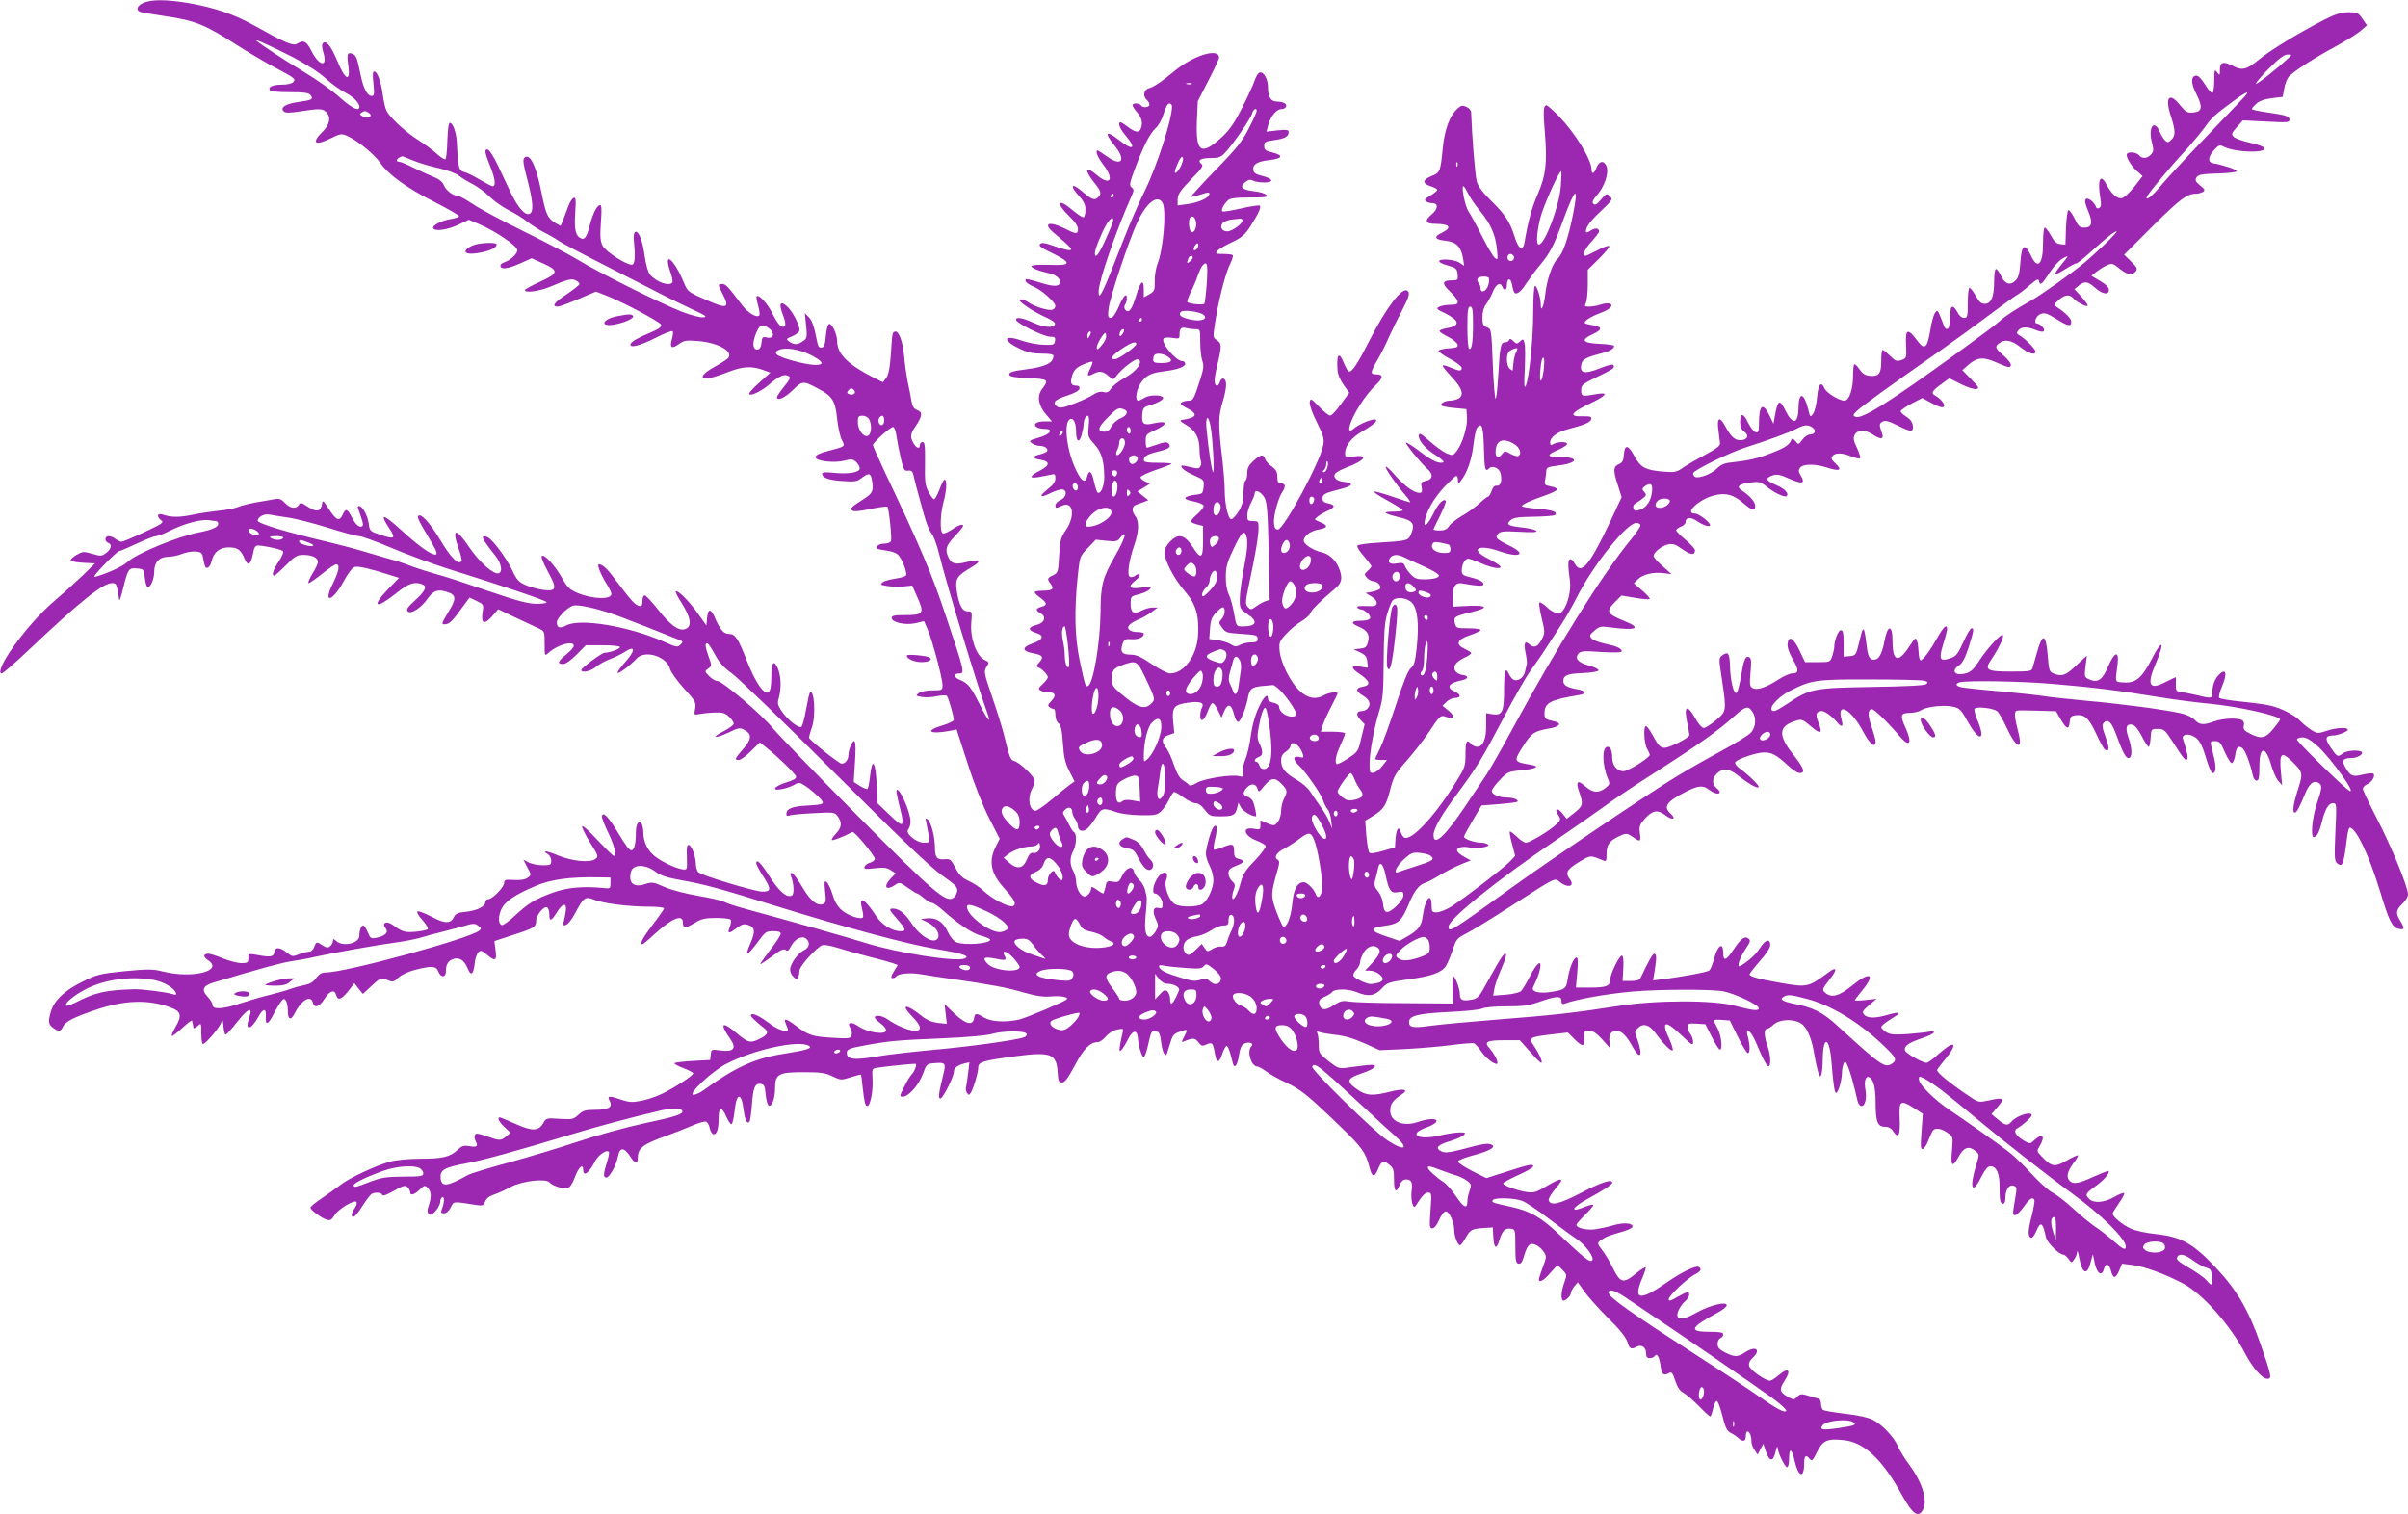 <?xml version="1.0" standalone="no"?>
<!DOCTYPE svg PUBLIC "-//W3C//DTD SVG 20010904//EN"
 "http://www.w3.org/TR/2001/REC-SVG-20010904/DTD/svg10.dtd">
<svg version="1.0" xmlns="http://www.w3.org/2000/svg"
 width="1280pt" height="805pt" viewBox="0 0 1280 805"
 preserveAspectRatio="xMidYMid meet">
<g transform="translate(0,805) scale(0.1,-0.1)"
fill="#9c27b0" stroke="none">
<path d="M763 8035 c-36 -15 -43 -40 -15 -49 9 -3 65 -12 124 -21 165 -24 215
-44 388 -155 58 -37 141 -86 185 -110 126 -67 128 -69 114 -86 -7 -8 -30 -14
-58 -14 -51 0 -77 -12 -67 -29 5 -7 44 -11 105 -11 76 0 101 -3 111 -15 18
-22 9 -27 -62 -37 -68 -9 -101 -29 -80 -50 9 -9 29 -9 89 0 101 16 118 15 137
-4 27 -26 19 -67 -19 -104 -63 -61 -40 -78 46 -34 46 23 55 24 81 13 53 -22
145 -96 178 -143 44 -64 141 -135 292 -211 70 -36 128 -69 128 -74 0 -5 -18
-11 -41 -15 -52 -8 -102 -34 -96 -49 7 -19 77 -9 135 19 l54 26 56 -24 c89
-38 202 -116 202 -138 0 -20 -38 -55 -71 -65 -10 -4 -19 -11 -19 -16 0 -23 35
-20 99 8 l67 30 62 -28 c84 -38 81 -52 -18 -97 -44 -20 -80 -40 -80 -44 0 -17
78 -6 135 18 91 39 115 45 136 33 11 -5 19 -14 19 -19 0 -5 -32 -30 -70 -56
-65 -42 -80 -64 -44 -64 8 0 57 18 108 40 l94 40 51 -20 c91 -35 289 -141 295
-156 4 -11 -10 -22 -52 -40 -74 -31 -106 -50 -110 -63 -8 -24 51 -9 133 33 47
24 88 40 91 35 3 -5 1 -25 -5 -44 -12 -44 0 -52 38 -24 27 19 38 21 101 16
111 -9 194 -58 158 -93 -7 -7 -40 -28 -73 -46 -66 -37 -80 -65 -30 -59 16 1
63 17 105 33 79 31 128 34 195 8 l30 -11 -60 -54 c-33 -29 -57 -57 -52 -61 10
-10 67 18 108 54 45 39 74 53 93 46 22 -8 21 -13 -19 -63 -19 -24 -35 -48 -35
-52 0 -23 42 -4 84 37 52 51 56 51 140 5 71 -37 87 -64 96 -159 5 -44 16 -94
25 -111 18 -36 22 -33 -75 -59 -43 -11 -65 -22 -65 -32 0 -21 97 -33 153 -19
37 10 45 9 62 -6 11 -10 20 -26 20 -35 0 -22 -61 -32 -143 -23 -36 4 -57 2
-57 -4 0 -22 32 -35 105 -40 67 -5 79 -4 105 16 40 29 48 27 55 -13 10 -51 3
-68 -35 -93 -75 -48 -82 -55 -71 -66 8 -8 35 -6 97 7 47 10 88 15 91 12 8 -8
25 -166 19 -182 -3 -8 -19 -14 -35 -14 -28 0 -49 -15 -38 -27 3 -2 25 -7 49
-10 24 -3 51 -12 60 -21 22 -18 52 -97 44 -111 -4 -6 -29 -13 -56 -17 -27 -4
-58 -12 -67 -19 -16 -12 -14 -14 20 -20 21 -4 60 -5 87 -3 l49 5 25 -57 c42
-93 37 -100 -70 -100 -49 0 -64 -3 -64 -15 0 -24 73 -40 126 -28 l46 11 19
-44 c24 -54 79 -260 79 -296 0 -27 -2 -28 -53 -28 -30 0 -62 -6 -72 -14 -19
-13 -18 -15 15 -21 19 -3 55 -2 80 4 25 5 49 6 53 2 8 -8 37 -107 37 -128 0
-6 -28 -20 -62 -30 -94 -28 -68 -48 37 -29 l40 8 59 -182 c35 -110 81 -225
114 -290 l56 -109 -22 -44 c-38 -77 -25 -141 46 -219 55 -61 68 -86 46 -95
-22 -8 -112 39 -157 82 -18 18 -54 41 -78 52 -35 16 -50 31 -70 69 -24 45 -28
49 -59 46 -39 -3 -50 9 -50 60 0 57 -20 135 -37 150 -14 12 -15 10 -9 -17 3
-16 9 -47 13 -67 5 -37 5 -38 -26 -38 -41 0 -102 52 -83 71 6 7 12 25 12 41 0
50 -58 183 -74 168 -3 -3 4 -41 15 -84 30 -116 24 -122 -51 -49 l-65 62 -5
102 c-6 122 -24 146 -35 44 -4 -36 -10 -67 -14 -69 -4 -3 -22 5 -40 16 l-33
21 7 109 c7 109 0 134 -23 83 -7 -14 -12 -36 -12 -48 0 -25 -17 -47 -36 -47
-14 0 -174 128 -174 139 0 4 7 29 16 55 22 63 12 208 -11 184 -3 -3 -12 -43
-20 -88 -8 -46 -19 -88 -24 -93 -12 -12 -72 33 -105 81 -22 33 -25 42 -16 72
14 50 12 115 -5 156 -21 51 -35 33 -35 -45 0 -47 -5 -72 -14 -80 -23 -19 -71
51 -117 169 -45 116 -61 140 -94 140 -28 0 -47 22 -74 84 -23 54 -38 53 -43
-4 l-3 -35 -47 66 c-47 66 -106 124 -116 115 -2 -3 9 -27 26 -53 56 -88 63
-135 22 -148 -33 -10 -78 23 -141 103 -33 42 -66 77 -72 77 -7 0 -12 -13 -12
-30 0 -21 -4 -29 -15 -27 -24 6 -39 22 -112 118 -59 80 -83 104 -105 104 -11
0 9 -52 37 -97 17 -26 30 -53 30 -60 0 -32 -102 -29 -183 6 -38 16 -52 30 -78
76 -38 67 -94 129 -108 120 -7 -4 5 -34 30 -81 52 -94 48 -109 -24 -100 -28 4
-71 16 -94 26 -36 16 -47 28 -72 82 -30 62 -99 155 -127 171 -8 5 -19 7 -25 5
-10 -3 9 -34 64 -102 32 -40 41 -88 16 -94 -28 -5 -102 61 -154 138 -73 108
-96 104 -56 -10 11 -30 17 -58 15 -62 -16 -25 -58 17 -116 115 -44 73 -89 127
-107 127 -19 0 -12 -19 45 -113 42 -70 52 -93 40 -95 -21 -4 -86 41 -180 127
-101 92 -122 96 -66 11 36 -54 27 -59 -51 -32 -52 17 -54 20 -59 59 -6 43 -34
93 -51 93 -6 0 -9 -6 -6 -12 24 -66 30 -88 24 -94 -13 -13 -37 6 -57 46 -24
47 -33 49 -48 15 -18 -40 -35 -32 -78 35 -25 39 -29 42 -32 23 -6 -43 -28 -48
-74 -18 -36 24 -42 25 -50 11 -13 -24 -46 -19 -73 10 -19 20 -31 25 -52 21
-16 -3 -59 -11 -98 -17 -38 -7 -84 -18 -102 -26 -18 -7 -63 -16 -100 -19 -37
-4 -101 -13 -142 -22 -70 -14 -109 -14 -158 2 -28 9 -31 -12 -6 -31 16 -11 5
-19 -90 -63 -59 -28 -114 -51 -121 -51 -6 0 -21 7 -32 15 -10 8 -27 15 -36 15
-22 0 -24 -28 -3 -36 22 -9 18 -30 -10 -53 -24 -18 -29 -19 -75 -5 -46 13 -50
13 -85 -7 -20 -12 -33 -25 -28 -30 4 -4 35 -9 68 -11 l60 -3 -60 -59 c-33 -32
-99 -92 -146 -132 -90 -77 -176 -175 -247 -280 -44 -66 -62 -114 -43 -114 7 0
70 55 142 123 276 261 396 357 445 357 23 0 24 -2 38 -90 1 -8 10 19 20 60 26
106 30 112 74 108 36 -3 37 -4 42 -51 3 -26 10 -48 15 -49 16 -1 35 44 35 85
0 48 28 77 75 77 19 0 52 7 74 16 21 8 54 14 72 12 30 -3 34 -7 40 -41 3 -20
9 -40 12 -43 10 -10 25 5 32 33 11 48 43 73 91 73 47 0 64 -12 84 -60 17 -42
33 -33 44 23 6 35 13 47 26 47 32 0 124 -20 134 -30 5 -5 -4 -27 -23 -56 -30
-46 -39 -74 -23 -74 4 0 32 25 62 55 47 48 59 55 93 55 46 0 77 -15 77 -37 0
-9 -13 -38 -30 -64 -16 -27 -25 -49 -19 -49 5 0 38 23 72 50 34 28 67 50 74
50 21 0 15 -37 -17 -101 -56 -111 -4 -101 57 11 24 44 46 73 59 76 20 5 78 -8
187 -43 l48 -15 -62 -64 c-90 -95 -58 -103 53 -13 60 48 92 58 132 43 28 -11
18 -34 -36 -84 -41 -37 -50 -51 -41 -60 17 -18 73 19 108 70 30 43 57 50 110
30 40 -15 40 -36 1 -99 -42 -69 -43 -73 -14 -69 20 3 38 22 103 113 l21 28 38
-18 c37 -18 38 -19 31 -61 -9 -60 10 -67 51 -20 l32 37 88 -42 c49 -23 105
-49 124 -58 35 -16 35 -17 35 -83 0 -66 0 -67 20 -49 48 44 135 68 135 38 0
-8 -18 -28 -40 -46 -45 -36 -50 -51 -17 -51 14 0 41 19 72 50 l49 50 88 0 c48
0 89 -4 93 -9 5 -9 -53 -31 -81 -31 -15 0 -124 -81 -124 -92 0 -17 50 -7 78
17 17 14 50 32 74 41 23 8 59 26 80 39 56 37 57 7 1 -55 -25 -28 -43 -53 -40
-57 7 -6 70 42 101 76 44 48 161 12 178 -56 5 -17 38 -64 74 -103 61 -67 65
-74 59 -107 -6 -34 -6 -35 22 -29 15 3 51 7 80 8 43 2 57 -2 78 -22 14 -13 25
-29 25 -37 0 -7 -23 -24 -51 -39 -72 -36 -52 -44 22 -9 56 27 62 28 87 14 40
-22 38 -49 -8 -101 -45 -52 -47 -58 -23 -58 10 0 39 21 65 47 l47 46 33 -26
c62 -49 158 -142 160 -156 2 -9 -16 -20 -51 -30 -66 -20 -85 -48 -25 -36 22 4
51 14 66 23 25 15 29 14 66 -11 21 -15 51 -41 67 -57 33 -35 30 -37 -72 -43
-73 -4 -103 -17 -103 -44 0 -10 5 -13 18 -8 9 4 67 9 128 12 108 6 111 5 128
-18 23 -33 20 -59 -11 -91 -14 -15 -24 -30 -21 -34 5 -4 65 19 109 43 10 6
119 -126 119 -142 0 -8 -11 -17 -24 -21 -14 -3 -27 -13 -30 -21 -6 -13 2 -15
53 -9 48 6 66 3 86 -10 l26 -17 -26 -27 c-42 -44 -26 -68 24 -34 21 15 25 15
66 -15 24 -17 46 -31 50 -31 4 0 20 -11 37 -25 16 -14 35 -25 43 -25 7 0 35
-19 61 -43 83 -73 155 -120 201 -132 24 -6 45 -15 46 -20 4 -21 -132 -32 -177
-15 -16 6 -34 27 -48 57 -26 54 -61 76 -111 71 l-32 -4 37 -18 c40 -21 64 -56
55 -80 -16 -41 -94 3 -144 79 -33 50 -64 74 -95 75 -25 0 -23 -6 22 -57 47
-54 49 -63 15 -63 -43 0 -100 36 -129 82 -61 93 -92 109 -74 38 6 -23 8 -43 5
-47 -13 -13 -80 10 -112 38 -23 20 -39 47 -49 83 -9 29 -23 59 -31 66 -13 11
-14 5 -9 -49 6 -53 4 -61 -11 -67 -31 -12 -68 18 -110 90 -22 38 -47 72 -54
74 -10 3 -12 0 -7 -14 16 -40 19 -96 6 -104 -26 -16 -67 19 -119 100 -46 73
-71 97 -71 70 0 -6 16 -36 35 -66 46 -71 45 -84 -3 -84 -38 0 -317 84 -339
102 -7 6 -13 25 -14 42 0 42 -21 98 -37 104 -10 3 -13 -11 -11 -64 2 -68 2
-69 -22 -66 -36 5 -108 39 -147 69 -38 29 -62 76 -62 125 0 18 -4 39 -9 47
-16 24 -31 1 -31 -47 0 -57 -9 -92 -23 -92 -13 0 -26 17 -84 113 -44 71 -73
97 -73 63 0 -8 16 -47 35 -87 33 -69 44 -119 28 -119 -5 0 -42 37 -85 82 -42
46 -79 80 -83 76 -4 -4 14 -42 40 -84 46 -74 48 -77 29 -91 -28 -21 -126 -11
-199 20 -56 24 -91 28 -52 6 9 -6 17 -21 17 -34 0 -23 -4 -25 -45 -25 -26 0
-59 7 -75 15 l-28 15 21 -41 c22 -40 22 -40 2 -55 -14 -10 -37 -14 -73 -12
-45 3 -52 1 -52 -15 0 -23 -62 -87 -84 -87 -9 0 -16 -7 -16 -15 0 -23 -44 -46
-102 -52 -42 -4 -56 -10 -64 -26 -17 -38 -48 -39 -119 -1 -36 19 -70 32 -76
29 -5 -4 6 -24 27 -47 20 -22 32 -44 27 -48 -4 -4 -33 -10 -64 -13 -56 -5 -69
-2 -123 37 -32 23 -59 9 -36 -19 17 -21 -1 -40 -48 -50 -30 -6 -33 -4 -47 29
-9 20 -19 36 -24 36 -11 0 -21 -25 -21 -55 0 -40 -87 -60 -122 -28 -16 14 -18
14 -18 1 0 -9 -7 -21 -15 -28 -12 -10 -20 -9 -40 4 -32 21 -34 21 -45 -9 -6
-15 -17 -25 -30 -25 -11 0 -35 -6 -53 -14 -31 -12 -35 -12 -62 10 -38 30 -63
31 -67 2 -3 -25 -20 -28 -95 -14 -42 7 -43 7 -43 -18 0 -23 -4 -26 -37 -26
-21 0 -65 12 -98 25 -33 14 -68 25 -77 25 -28 0 -29 -17 -3 -34 87 -57 -81
-100 -238 -61 -55 14 -78 14 -204 2 -135 -14 -147 -17 -229 -58 -94 -47 -147
-99 -164 -158 -15 -53 -12 -68 12 -85 30 -22 41 -20 53 6 12 27 55 49 172 89
155 53 281 57 400 13 55 -20 61 -43 28 -100 -15 -25 -24 -48 -22 -51 3 -3 28
16 56 42 28 26 52 44 52 39 1 -5 2 -13 4 -19 1 -5 3 -14 3 -19 1 -5 11 -1 22
9 20 18 20 17 20 -38 0 -32 4 -57 9 -57 13 0 80 77 94 108 11 27 11 26 15 -15
2 -24 7 -43 12 -43 4 0 31 29 59 65 61 78 88 87 65 23 -24 -69 9 -66 48 4 27
50 44 51 41 3 -3 -48 12 -44 41 13 13 26 31 56 40 67 13 17 17 18 26 5 5 -8
10 -32 10 -52 0 -49 15 -56 36 -16 35 71 86 101 97 58 8 -32 35 -23 62 20 27
43 54 52 62 20 8 -31 28 -24 64 21 l33 42 22 -29 23 -28 45 42 c50 46 53 47
91 30 22 -10 29 -8 53 15 16 15 53 32 88 41 89 23 113 21 124 -9 12 -33 40
-33 40 -1 0 38 11 57 37 67 33 12 60 -4 78 -47 18 -45 31 -37 38 22 2 25 11
53 19 61 13 12 19 11 45 -11 46 -39 55 -34 47 23 l-6 48 103 34 c109 35 119
41 119 76 0 28 43 79 58 69 7 -4 12 -20 12 -37 0 -39 11 -37 40 11 32 52 55
54 47 3 -3 -21 -8 -46 -12 -57 -6 -14 -4 -17 11 -14 11 2 32 27 50 61 47 88
54 93 103 74 48 -20 185 -37 294 -37 42 0 77 -4 77 -9 0 -4 -27 -43 -60 -86
-52 -68 -72 -105 -55 -105 3 0 32 24 64 54 93 85 151 109 151 61 0 -31 14 -31
65 0 33 20 53 25 112 25 39 0 74 -4 77 -9 4 -5 1 -22 -4 -37 -15 -38 -7 -40
34 -9 29 22 40 25 63 18 36 -12 39 -34 14 -93 -35 -80 -23 -79 40 6 36 50 43
54 79 54 28 0 40 -4 40 -14 0 -8 -25 -46 -56 -86 -30 -40 -54 -73 -52 -75 2
-2 29 17 62 41 44 34 62 42 72 34 10 -9 16 -4 29 20 20 39 58 58 80 40 23 -19
18 -48 -12 -62 -33 -16 -73 -73 -73 -103 0 -12 8 -30 19 -39 17 -15 19 -15 25
-1 3 9 6 26 6 36 0 23 93 125 121 134 11 4 47 -3 82 -14 34 -11 108 -32 164
-46 56 -14 114 -30 128 -35 l27 -10 -21 -35 c-16 -27 -17 -35 -6 -35 7 0 16 4
19 9 10 16 79 22 136 11 30 -5 105 -17 165 -25 200 -29 289 -45 379 -72 68
-19 103 -24 146 -20 51 4 92 -4 80 -16 -13 -13 -215 -98 -252 -107 -72 -16
-149 -12 -186 10 -42 26 -50 25 -54 -2 -6 -42 -43 -34 -103 22 l-54 52 6 -52
6 -53 -47 5 c-32 4 -59 15 -84 35 -84 68 -120 68 -54 0 50 -51 55 -77 15 -77
-31 0 -100 29 -143 60 -29 21 -70 27 -70 11 0 -5 14 -19 30 -31 17 -12 30 -28
30 -37 0 -26 -97 -13 -145 20 -42 29 -65 23 -44 -10 7 -11 9 -28 5 -38 -6 -16
-16 -17 -99 -12 -107 6 -131 14 -194 62 -51 39 -69 44 -58 18 4 -10 9 -24 12
-30 11 -27 -47 -12 -92 23 -56 42 -92 60 -103 50 -6 -7 17 -30 76 -77 19 -16
10 -32 -29 -51 -50 -25 -62 -22 -120 27 -81 69 -97 58 -38 -27 37 -52 19 -72
-55 -62 -43 6 -45 6 -48 -22 l-3 -29 -92 -5 c-50 -3 -94 -8 -98 -12 -3 -3 18
-15 47 -26 29 -11 53 -24 53 -28 0 -11 -84 -67 -156 -104 -30 -16 -82 -34
-115 -41 -52 -10 -67 -10 -109 4 -67 23 -79 22 -65 -4 19 -34 -3 -49 -75 -49
-53 0 -66 -4 -90 -26 -27 -25 -34 -26 -100 -22 -69 5 -72 4 -87 -22 -25 -44
-58 -45 -147 -5 -43 19 -81 35 -85 35 -15 0 -3 -25 26 -52 l32 -30 -23 -19
c-29 -24 -35 -24 -105 1 -47 16 -58 17 -62 5 -3 -7 -1 -22 5 -33 14 -26 6 -32
-35 -25 -29 5 -40 1 -63 -21 -38 -36 -79 -46 -196 -46 -58 0 -126 -6 -160 -15
-74 -20 -219 -87 -265 -124 -19 -15 -63 -46 -98 -70 -34 -23 -62 -46 -62 -51
0 -12 59 -56 87 -64 18 -6 26 -1 41 23 20 34 108 86 117 71 4 -6 -1 -20 -9
-32 -9 -12 -16 -28 -16 -35 0 -27 21 -11 56 45 20 31 42 60 48 64 17 12 54 9
58 -4 3 -8 24 0 61 21 47 27 60 31 72 21 8 -7 15 -19 15 -26 0 -22 21 -17 51
12 24 23 28 24 43 9 19 -19 20 -49 5 -94 -9 -25 -9 -35 0 -44 10 -9 18 -6 37
16 13 15 24 37 24 47 0 10 4 22 10 25 13 8 13 -26 0 -59 -8 -22 -7 -26 10 -26
12 0 26 12 36 31 17 34 8 33 136 13 34 -5 39 -3 47 19 7 17 23 29 48 37 21 7
61 25 88 40 59 32 187 47 206 24 15 -18 75 -37 98 -29 11 3 26 26 37 57 20 54
44 75 44 39 0 -40 32 -16 64 47 17 32 60 62 72 49 4 -3 -1 -29 -10 -56 -19
-60 -20 -81 -3 -81 17 0 53 65 62 113 10 51 33 49 68 -5 20 -33 37 -36 37 -8
0 57 24 76 155 123 39 14 98 37 132 52 34 15 69 25 76 22 8 -3 17 -19 20 -36
4 -17 13 -31 21 -31 17 0 26 30 26 87 0 59 17 62 40 8 11 -25 24 -44 29 -41 5
3 12 35 16 71 10 99 37 100 48 2 7 -53 20 -77 32 -58 3 7 9 46 12 89 7 91 16
114 46 110 19 -3 23 -11 27 -57 3 -31 10 -56 17 -59 17 -5 33 40 33 94 0 74
19 84 150 84 92 0 117 -3 155 -22 44 -21 46 -21 97 -5 28 9 53 15 55 14 1 -2
5 -30 8 -63 9 -81 14 -104 25 -104 16 0 32 80 28 142 -3 58 -3 58 27 62 60 9
200 23 203 20 7 -5 -9 -44 -23 -57 -7 -7 -25 -37 -39 -65 -25 -50 -25 -52 -7
-52 31 0 85 62 107 121 18 51 21 54 58 57 63 5 66 2 49 -65 -24 -99 -27 -123
-14 -123 13 0 71 115 71 141 0 21 18 35 54 45 l29 7 -7 -59 c-4 -32 -9 -66
-11 -74 -3 -8 0 -22 5 -30 9 -13 11 -13 20 0 14 21 40 109 40 136 0 28 25 36
199 59 187 25 217 13 223 -85 3 -47 6 -55 23 -55 15 0 32 23 68 90 47 90 82
125 123 125 10 0 29 14 43 30 15 18 40 33 60 37 33 6 34 6 27 -23 -4 -16 -10
-45 -13 -64 -4 -29 -3 -33 8 -22 7 7 22 31 34 55 24 50 49 56 53 12 3 -45 22
-105 31 -105 5 0 14 24 21 53 20 88 20 88 43 85 18 -2 23 -12 29 -57 6 -55 23
-87 32 -60 2 8 10 34 18 58 11 38 19 46 51 57 42 15 43 14 21 -28 -15 -29 -15
-31 2 -23 46 18 57 18 74 -6 16 -20 21 -22 44 -11 30 13 34 8 44 -50 9 -52 23
-51 40 2 8 22 18 40 22 40 5 0 14 -19 20 -42 6 -24 13 -49 15 -56 9 -25 24 -1
31 49 5 34 13 53 26 60 26 14 56 3 40 -13 -26 -26 -1 -108 32 -108 6 0 28 -12
47 -26 19 -15 66 -41 105 -59 79 -37 117 -68 286 -231 117 -112 138 -141 158
-221 13 -52 26 -54 45 -9 19 46 28 50 59 25 23 -18 26 -28 26 -80 0 -65 11
-75 30 -29 9 21 19 30 35 30 28 0 35 -16 28 -66 -2 -22 0 -50 5 -64 9 -24 9
-24 36 18 17 27 34 42 47 42 19 0 20 -4 13 -95 -6 -85 -5 -95 10 -95 10 0 24
17 36 45 11 26 26 45 35 45 19 0 45 -57 45 -99 0 -33 19 -81 31 -81 4 0 18 18
30 40 25 43 32 48 99 52 l45 3 3 -53 c4 -62 17 -67 33 -12 15 48 30 63 61 58
22 -3 23 -7 23 -93 0 -76 3 -90 17 -93 12 -2 20 8 29 40 17 60 32 74 63 60 14
-6 33 -23 42 -37 16 -24 15 -28 -5 -81 -11 -31 -21 -60 -21 -65 0 -21 27 -6
61 34 l38 42 26 -25 c25 -26 25 -27 10 -69 -16 -46 -19 -83 -8 -94 8 -9 43 22
43 38 0 7 8 23 18 36 l19 22 34 -48 c19 -27 75 -90 125 -140 62 -60 95 -102
104 -127 12 -40 20 -44 51 -27 26 13 49 -4 49 -37 0 -17 6 -24 19 -24 11 0 23
5 26 10 11 19 24 0 31 -45 7 -52 16 -60 43 -46 17 10 21 5 36 -39 11 -34 25
-55 43 -64 15 -8 52 -40 82 -70 30 -31 57 -56 61 -56 3 0 10 18 15 41 5 22 14
41 19 42 6 1 19 -34 30 -78 15 -61 25 -82 42 -91 13 -6 31 -18 41 -27 26 -24
42 -21 42 8 0 14 4 25 9 25 11 0 21 -25 21 -54 0 -12 7 -32 17 -45 l16 -24 15
29 15 29 14 -42 c19 -55 39 -55 51 -1 6 24 10 34 11 23 2 -29 38 -105 51 -105
5 0 10 20 10 45 0 61 14 57 29 -9 19 -87 51 -99 51 -19 0 45 9 53 30 27 12
-13 17 -8 39 38 30 61 55 72 143 62 107 -11 204 -103 306 -288 56 -101 84
-124 109 -90 33 46 7 143 -65 243 -27 36 -55 82 -63 101 -18 47 -84 117 -133
142 -24 12 -80 25 -145 32 -59 7 -112 16 -119 20 -7 4 -12 18 -12 32 0 14 -6
26 -12 28 -7 2 -32 9 -55 16 -36 11 -44 11 -58 -4 -20 -20 -20 -20 -56 1 -40
24 -42 38 -12 84 36 55 19 72 -30 30 -19 -17 -41 -31 -49 -31 -25 0 -105 57
-110 78 -4 14 2 28 18 43 48 45 16 67 -41 29 -38 -25 -56 -25 -105 0 -31 16
-40 26 -40 46 0 13 7 27 15 30 8 4 15 12 15 20 0 11 -18 14 -75 14 -111 0
-101 23 44 101 25 13 47 30 49 38 8 25 -85 4 -154 -34 -65 -37 -99 -44 -107
-22 -6 16 15 57 42 81 22 20 28 46 10 46 -6 0 -30 -12 -55 -26 -33 -20 -44
-22 -44 -11 0 18 96 109 138 131 33 17 40 30 22 41 -15 9 -93 -29 -166 -80
-149 -104 -185 -98 -134 21 11 26 19 51 18 56 -2 4 -25 -10 -52 -32 -66 -55
-83 -51 -121 26 -16 34 -43 78 -59 99 -30 39 -30 39 18 67 11 6 46 18 79 27
33 9 62 21 64 28 7 21 -43 26 -99 10 -29 -9 -73 -18 -98 -22 -45 -6 -100 6
-100 24 0 5 21 29 47 54 26 26 45 49 42 52 -3 3 -22 -2 -42 -10 -84 -35 -76
-7 11 41 87 47 132 77 132 87 0 21 -61 1 -165 -54 -117 -61 -166 -72 -173 -38
-1 8 16 36 38 62 51 58 35 61 -50 11 -53 -32 -66 -36 -104 -31 -49 7 -126 35
-126 46 0 4 36 24 80 44 44 19 80 41 80 47 0 15 -22 10 -152 -32 l-97 -31 -76
38 c-41 21 -75 44 -75 50 0 7 38 22 84 34 87 23 123 45 92 57 -20 8 -48 3
-155 -26 -67 -17 -89 -20 -108 -11 -37 17 -23 34 43 54 32 10 66 24 74 32 13
13 10 15 -20 15 -19 0 -67 -7 -106 -16 -117 -28 -173 6 -72 42 97 36 53 63
-46 29 -77 -26 -146 2 -146 60 0 36 14 56 60 86 41 27 14 34 -58 16 -97 -25
-132 -22 -181 14 -57 40 -51 57 28 83 36 12 67 27 69 35 5 14 -12 14 -148 -5
-42 -6 -49 -3 -98 35 -49 39 -52 44 -52 85 0 25 -3 52 -7 62 -5 12 -3 15 6 9
7 -4 46 -11 87 -16 51 -5 100 -20 156 -45 l82 -37 135 6 c75 4 185 13 244 21
60 8 115 12 122 10 7 -3 25 -23 39 -44 26 -40 86 -81 86 -60 0 16 -20 52 -42
77 -31 34 -15 43 77 43 l84 0 53 -60 c29 -33 56 -60 60 -60 11 0 -8 45 -37 88
-31 46 -26 49 92 63 l87 10 38 -38 c42 -41 54 -38 49 13 -2 31 0 34 26 34 21
0 39 -12 71 -47 l43 -48 -5 34 c-7 39 7 61 38 61 26 0 54 -28 86 -88 39 -69
54 -46 25 38 -18 52 -18 45 1 64 27 28 60 19 90 -21 42 -58 86 -103 95 -97 4
2 -3 28 -16 57 -47 99 -26 108 60 26 58 -55 65 -60 65 -38 0 13 -7 33 -15 43
-8 11 -15 28 -15 38 0 16 7 19 48 16 l47 -3 34 -67 c19 -38 38 -68 43 -68 16
0 8 76 -12 113 -11 20 -20 39 -20 43 0 3 19 4 43 2 l42 -3 42 -85 c23 -47 47
-86 53 -88 13 -5 13 42 1 86 -5 17 -6 32 -2 32 15 0 32 -28 64 -106 18 -43 38
-79 45 -82 17 -5 16 55 -3 108 -18 51 -19 90 -3 90 6 0 22 10 36 23 35 32 120
32 156 -2 27 -25 50 -87 61 -161 4 -25 12 -62 18 -84 9 -31 12 -35 18 -20 4
11 8 48 8 84 2 126 35 119 46 -10 10 -127 17 -170 25 -170 11 0 30 64 31 105
0 17 4 39 9 50 7 18 9 17 23 -15 13 -31 31 -95 51 -183 4 -15 13 -27 21 -27
19 0 29 41 21 86 -8 42 0 75 18 68 24 -9 36 -54 36 -134 0 -102 10 -130 49
-130 20 0 34 -8 45 -25 27 -41 38 -20 34 68 -4 97 3 102 75 57 l48 -31 -7 -96
c-6 -80 -5 -95 7 -91 8 3 21 22 29 44 8 21 19 45 23 52 12 18 45 15 79 -10 30
-21 30 -21 24 -95 -8 -84 2 -93 36 -31 27 49 53 58 88 30 22 -18 22 -19 7 -68
-40 -127 -26 -172 23 -74 22 43 36 60 50 60 33 0 50 -39 49 -112 -1 -37 2 -71
6 -77 13 -21 25 -10 25 22 0 43 21 73 45 63 15 -5 16 -13 10 -49 -18 -106 -18
-107 -3 -107 8 0 28 20 46 45 31 44 46 54 56 36 3 -4 -4 -45 -15 -89 -21 -79
-20 -112 1 -112 5 0 16 16 24 35 23 55 35 47 51 -31 6 -30 70 -94 94 -94 5 0
17 -10 26 -22 16 -23 16 -23 30 -4 8 11 16 29 16 40 1 12 6 -1 11 -29 16 -86
42 -99 60 -29 l13 46 10 -48 c12 -56 38 -72 49 -29 9 34 28 27 38 -13 11 -42
24 -40 43 4 l15 36 57 -7 c63 -8 174 -49 267 -98 105 -56 253 -223 331 -374
41 -77 90 -133 118 -133 25 0 21 17 -36 182 -65 186 -128 293 -245 416 -118
124 -181 158 -316 172 -47 5 -104 17 -128 28 -44 19 -98 64 -98 80 0 5 16 31
35 58 19 27 31 50 25 52 -5 2 -29 -8 -53 -22 -50 -29 -108 -34 -131 -10 -24
23 -21 29 34 69 46 33 77 71 68 80 -2 2 -37 -12 -78 -30 -80 -37 -109 -42
-128 -23 -20 20 -13 50 18 92 17 22 28 41 26 44 -3 2 -30 -10 -61 -28 -64 -36
-78 -34 -132 22 -27 28 -27 29 -10 57 31 52 13 70 -29 30 -23 -21 -23 -21 -55
-3 -44 26 -59 52 -37 65 29 16 78 60 78 70 0 24 -82 -2 -109 -35 -19 -22 -32
-20 -71 13 l-34 28 33 39 c40 45 31 52 -46 34 -52 -11 -56 -11 -96 16 -109 72
-187 136 -180 147 4 7 26 36 50 65 42 52 49 81 15 63 -9 -5 -38 -27 -64 -50
-25 -23 -51 -41 -57 -41 -22 0 -108 49 -114 64 -9 23 16 42 88 66 36 12 65 26
65 32 0 6 -10 8 -22 4 -13 -3 -64 -9 -115 -13 -77 -5 -96 -3 -118 11 -14 9
-25 21 -25 26 0 5 19 22 43 37 23 15 44 28 46 30 2 2 2 5 -1 8 -2 3 -27 -2
-54 -10 -64 -19 -108 -19 -125 1 -12 14 -8 21 26 50 l40 34 -57 -6 c-32 -4
-58 -4 -58 -1 0 2 18 27 40 53 73 89 39 102 -58 22 -65 -53 -106 -64 -138 -37
-20 16 -19 20 22 73 42 52 39 71 -6 37 -109 -80 -112 -81 -256 -56 -116 20
-164 34 -164 45 0 5 25 37 55 71 34 38 55 71 55 85 0 37 -27 29 -54 -15 -22
-35 -63 -72 -105 -96 -22 -13 -5 41 29 92 24 35 26 44 15 53 -20 16 -40 2 -78
-55 -41 -62 -57 -68 -57 -21 0 63 -31 40 -50 -36 -7 -26 -18 -52 -24 -57 -10
-9 -149 -35 -260 -48 l-39 -5 8 48 c11 72 11 88 0 94 -8 4 -31 -36 -75 -130
-5 -10 -22 -15 -51 -15 l-44 0 4 68 c2 46 -1 67 -8 67 -14 0 -61 -97 -61 -125
0 -36 -20 -45 -103 -45 l-80 0 7 80 c5 57 4 80 -4 80 -15 0 -39 -60 -47 -116
-7 -51 -15 -57 -100 -69 -31 -4 -59 -2 -71 4 -19 10 -19 11 -1 48 10 21 22 53
25 72 11 54 -16 34 -54 -40 -18 -35 -39 -70 -47 -78 -7 -7 -43 -16 -80 -19
l-68 -5 7 39 c4 21 21 70 38 107 16 38 27 72 23 75 -9 9 -25 -15 -91 -134 -53
-98 -58 -103 -95 -109 -46 -8 -59 -1 -59 31 0 27 -25 94 -35 94 -4 0 -5 -33
-4 -72 l2 -73 -249 2 c-137 0 -270 4 -297 8 -41 7 -52 4 -89 -20 -45 -30 -70
-26 -76 12 -2 14 6 24 27 33 17 7 36 18 42 26 15 19 87 18 132 -1 60 -25 95
-20 131 19 29 32 37 35 144 50 120 16 173 35 197 69 8 12 24 50 36 84 19 60
24 65 72 90 29 14 138 81 242 148 245 158 227 149 258 125 42 -33 80 -22 52
16 -26 34 -17 51 46 90 65 39 61 39 132 9 15 -6 17 -1 17 38 0 49 18 71 79 97
26 11 34 9 60 -9 40 -29 44 -27 38 20 -5 35 -1 45 25 75 42 47 69 52 112 19
37 -28 59 -20 26 10 -41 37 -21 64 87 119 63 31 87 32 120 6 39 -30 76 -22 39
9 -26 22 -26 52 -1 77 32 32 64 30 110 -6 57 -45 105 -73 113 -65 7 7 -51 64
-102 101 -16 12 -26 26 -22 32 10 17 113 52 154 52 41 0 65 -13 129 -72 41
-36 62 -45 76 -32 8 9 -9 40 -48 89 -87 108 -83 157 17 185 25 8 34 3 75 -32
53 -45 63 -39 38 24 -16 41 -11 57 20 58 15 0 57 -31 78 -57 27 -33 37 -28 26
12 -28 99 53 54 115 -65 35 -66 66 -91 66 -52 0 9 -10 45 -21 78 -22 61 -21
94 2 94 12 0 88 -74 146 -143 53 -63 70 -41 33 42 -31 67 -28 81 20 81 23 0
51 7 63 15 29 19 122 29 169 18 34 -7 43 -16 80 -83 62 -109 96 -97 47 17 -10
25 -16 49 -13 55 9 14 99 4 120 -13 9 -7 31 -45 49 -84 53 -116 91 -129 62
-21 -19 73 -21 103 -7 108 5 2 54 2 109 0 l100 -3 26 -45 c31 -52 43 -55 47
-11 3 28 7 32 36 35 45 4 67 -17 107 -104 18 -39 38 -75 44 -79 24 -14 25 8 3
68 -19 54 -20 63 -8 76 21 20 40 2 62 -57 36 -98 53 -132 68 -132 21 0 21 50
0 109 -18 52 -12 74 18 69 15 -2 31 -21 52 -60 16 -32 33 -58 37 -58 5 0 9 21
11 48 3 47 3 47 38 47 32 0 38 -5 77 -65 60 -94 70 -106 79 -97 7 7 -1 44 -22
108 -8 22 20 31 51 17 34 -15 49 -42 74 -126 12 -40 26 -72 32 -72 19 0 21 32
5 95 -20 80 -21 75 10 75 22 0 29 -9 51 -60 15 -33 31 -59 37 -57 6 2 14 20
17 40 7 46 15 54 37 41 16 -10 42 -78 57 -146 3 -16 12 -28 20 -28 12 0 15 15
15 74 0 112 33 114 64 5 9 -31 25 -67 36 -80 l21 -24 -7 76 c-8 96 3 106 58
53 60 -59 61 -63 33 -151 -26 -81 -31 -123 -16 -123 9 0 25 30 54 100 21 52
44 72 68 60 25 -14 24 -24 -6 -114 -24 -73 -34 -176 -16 -176 16 0 29 25 42
75 17 72 36 105 60 105 20 0 20 -3 13 -153 -6 -137 -5 -154 10 -167 28 -23 34
-7 52 138 3 28 10 52 14 52 34 0 105 -152 162 -340 46 -153 63 -188 96 -197
33 -8 36 0 13 38 -28 45 -26 60 9 94 17 16 30 38 30 50 0 40 -87 252 -164 401
-42 81 -76 153 -76 161 0 7 11 19 25 25 24 11 43 44 31 55 -3 4 -27 2 -53 -4
-57 -14 -67 -10 -94 34 -24 39 -16 53 29 53 30 0 64 18 57 31 -9 14 -79 11
-101 -6 -28 -21 -30 -20 -65 31 -32 48 -29 63 12 64 26 0 79 21 79 31 0 14
-65 11 -115 -7 -43 -14 -48 -14 -78 5 -18 11 -44 32 -57 46 -31 33 -104 71
-162 84 -24 6 -92 15 -153 21 -60 6 -114 15 -118 20 -5 4 1 29 12 55 32 73 25
108 -14 68 -22 -21 -35 -57 -35 -94 0 -33 -3 -34 -84 -14 -34 8 -72 15 -86 17
-22 3 -25 8 -24 41 1 20 0 37 -1 37 -2 0 -26 -12 -54 -26 -84 -44 -101 -17
-55 91 54 125 40 146 -19 30 -51 -99 -85 -127 -146 -123 -51 3 -48 -4 -35 96
9 76 -15 70 -51 -13 -30 -71 -55 -87 -101 -66 -24 11 -25 14 -18 69 l7 57 -56
-52 c-56 -54 -76 -61 -120 -44 -23 9 -26 17 -32 96 -10 120 -28 123 -59 10
-10 -33 -19 -68 -22 -77 -5 -16 -19 -18 -113 -18 -131 0 -144 8 -106 64 38 56
67 116 62 129 -5 16 -87 -73 -129 -140 -24 -38 -42 -55 -66 -62 -60 -17 -85
12 -37 43 17 11 31 39 50 96 28 90 29 100 15 100 -6 0 -26 -33 -44 -74 -30
-65 -38 -75 -71 -86 -54 -18 -60 -5 -36 75 12 37 21 73 21 81 0 29 -19 12 -50
-43 -40 -71 -78 -123 -91 -123 -5 0 -9 17 -10 38 -1 20 -4 48 -8 62 -7 24 -9
23 -42 -27 -59 -90 -89 -80 -89 28 0 93 -27 90 -44 -4 -9 -50 -25 -85 -42 -91
-28 -11 -43 6 -49 52 -17 134 -19 136 -43 35 -16 -65 -18 -68 -49 -71 l-33 -3
0 70 c0 55 -3 71 -15 71 -13 0 -35 -55 -35 -91 0 -9 -5 -30 -11 -48 -11 -31
-12 -31 -77 -31 l-67 0 -30 63 c-32 67 -58 81 -63 34 -2 -17 8 -48 28 -82 33
-58 33 -75 -4 -75 -12 0 -44 -14 -72 -32 -66 -43 -114 -59 -137 -46 -16 8 -18
18 -12 83 5 52 4 75 -5 80 -20 13 -31 -9 -44 -94 -8 -45 -18 -87 -24 -93 -15
-15 -34 61 -36 141 -2 69 -10 80 -41 57 -19 -13 -19 -17 -2 -127 25 -170 25
-170 -32 -218 -27 -23 -56 -41 -65 -41 -9 0 -30 24 -47 56 -41 71 -59 61 -41
-24 7 -32 12 -64 12 -71 0 -6 -30 -26 -66 -43 -79 -37 -87 -34 -127 40 -16 29
-32 52 -38 52 -14 0 -10 -92 6 -120 8 -14 14 -28 15 -32 0 -16 -115 -88 -141
-88 -33 0 -59 32 -59 71 0 37 -9 59 -25 59 -30 0 -29 -95 1 -167 13 -30 12
-33 -12 -52 -37 -29 -67 -26 -108 9 -41 37 -52 26 -31 -32 22 -63 19 -73 -26
-109 l-41 -32 -23 29 c-27 34 -45 26 -22 -9 15 -23 14 -26 -11 -50 -34 -33
-141 -97 -161 -97 -8 0 -30 14 -48 32 -18 17 -35 30 -37 27 -3 -3 2 -33 12
-67 l16 -62 -29 -31 c-35 -36 -238 -192 -310 -238 -27 -17 -62 -31 -77 -31
-25 0 -28 3 -28 34 0 79 -35 40 -47 -53 -7 -53 -22 -74 -80 -108 l-43 -25 -65
22 c-97 32 -100 47 -11 59 69 9 87 26 122 109 30 74 56 108 88 118 12 3 48 22
80 42 33 20 83 45 112 57 l52 21 -33 18 c-19 10 -36 24 -39 32 -7 17 27 27 64
19 40 -9 118 4 99 16 -8 5 -23 9 -34 9 -38 0 -96 21 -93 33 2 7 23 46 48 88
l45 77 90 7 c50 4 94 10 99 12 14 9 -17 23 -51 23 -44 0 -83 16 -83 35 0 8 19
35 43 59 40 42 45 45 115 51 82 9 101 21 45 30 -88 15 -89 17 -33 104 42 65
56 74 134 88 56 9 71 29 29 38 -50 11 -53 14 -53 43 0 56 31 72 183 97 45 7
40 22 -11 31 -51 9 -72 22 -72 43 0 31 22 40 105 43 45 2 80 8 82 14 2 6 -20
17 -48 25 -60 16 -80 38 -59 64 12 14 28 16 122 9 76 -4 108 -3 108 4 0 15
-25 27 -92 41 -31 7 -62 19 -69 28 -11 13 -9 19 16 40 26 23 34 25 84 18 142
-19 171 -4 72 35 -88 36 -96 50 -49 97 l37 37 72 -12 c40 -7 75 -10 78 -6 3 3
-14 23 -39 44 l-45 39 21 21 c26 26 81 40 137 33 l42 -5 -47 42 c-27 23 -48
47 -48 54 0 20 44 55 77 62 26 5 40 0 76 -26 44 -31 67 -33 67 -5 0 7 -23 32
-50 55 -28 23 -50 46 -50 51 0 5 11 14 25 19 14 5 25 17 25 25 0 25 27 28 57
7 35 -24 73 -37 73 -24 0 16 -60 62 -81 62 -58 0 21 75 101 96 62 16 103 6
157 -41 47 -40 63 -44 63 -15 0 22 -27 53 -70 82 -33 21 -19 35 45 43 45 6 53
4 87 -23 41 -33 95 -58 105 -49 14 14 -11 40 -57 59 -55 23 -59 37 -16 51 22
7 40 4 87 -18 69 -30 87 -26 62 15 -14 24 -14 31 -4 44 18 21 80 21 147 -1 64
-20 78 -12 41 23 -22 21 -26 29 -16 40 15 18 49 18 99 -2 23 -9 44 -14 47 -10
4 3 -4 28 -16 55 -19 39 -21 52 -12 70 15 27 56 28 96 1 39 -26 59 -26 51 0
-3 11 -9 29 -12 39 -4 13 0 23 13 30 15 7 32 3 78 -20 73 -37 87 -37 83 -2 -2
18 -14 35 -35 48 -18 11 -31 25 -30 30 2 6 28 23 59 40 l56 29 52 -28 c35 -19
55 -25 62 -18 10 10 -13 41 -47 60 -22 12 -14 25 37 62 l40 29 60 -30 c33 -17
69 -29 81 -27 20 3 18 8 -25 52 l-47 48 27 24 c52 46 83 49 159 15 59 -26 68
-28 72 -13 2 9 -14 30 -38 51 -46 40 -49 48 -23 67 29 22 65 16 111 -21 43
-34 81 -46 81 -24 0 13 -57 71 -85 86 -16 9 -17 13 -6 27 17 20 48 20 94 1 25
-10 38 -11 42 -4 7 10 -21 38 -37 39 -20 1 -6 41 18 50 22 9 35 5 83 -25 64
-40 81 -43 81 -16 0 18 -30 48 -76 78 -18 12 -18 13 9 38 32 29 59 32 78 9 16
-19 69 -47 76 -40 3 3 -11 24 -32 47 l-38 42 23 19 c31 25 47 23 87 -12 39
-35 73 -40 73 -10 0 12 -16 29 -46 46 l-47 28 29 23 c16 12 41 28 56 34 24 10
31 8 58 -14 39 -33 67 -42 85 -27 21 18 19 25 -20 63 l-34 33 152 152 c146
145 182 172 230 172 12 0 29 5 37 10 13 8 10 14 -15 34 -25 21 -28 28 -19 43
9 15 27 18 113 21 55 1 101 7 101 12 0 9 -76 34 -125 42 -30 5 -29 33 3 69 25
28 31 30 51 20 57 -31 228 -37 218 -8 -2 7 -36 19 -76 28 -40 9 -80 23 -88 32
-13 13 -11 19 17 51 l32 36 124 -6 c108 -6 124 -5 124 8 0 20 -13 25 -115 40
-47 6 -85 15 -85 18 0 4 10 16 23 28 16 15 43 25 83 30 l58 7 8 44 c4 24 15
53 25 64 25 28 140 102 252 162 51 28 109 64 128 80 l35 30 -24 35 c-22 32
-28 35 -75 35 -40 -1 -69 -10 -130 -41 -132 -68 -285 -161 -342 -208 -69 -57
-92 -63 -143 -36 -50 26 -68 20 -68 -22 0 -30 -1 -31 -15 -12 -13 17 -14 14
-15 -43 0 -34 -4 -64 -9 -67 -5 -4 -23 17 -40 45 -22 34 -37 49 -49 47 -27 -5
-26 -42 3 -98 35 -69 31 -94 -16 -98 -32 -3 -40 2 -69 37 -58 74 -84 46 -51
-55 26 -79 26 -106 2 -128 -16 -15 -20 -15 -33 -2 -8 8 -20 28 -27 44 -30 72
-64 26 -42 -56 10 -39 9 -47 -5 -63 -21 -23 -47 -24 -64 -4 -13 16 -55 20 -64
7 -8 -13 22 -65 54 -92 l29 -26 -43 -56 c-24 -30 -54 -58 -66 -61 -25 -6 -54
19 -83 72 -33 63 -49 26 -32 -75 5 -30 4 -44 -6 -49 -8 -5 -15 -3 -17 4 -9 27
-44 53 -54 43 -8 -8 -4 -26 11 -62 27 -63 21 -90 -19 -90 -25 0 -33 7 -52 48
-13 26 -27 46 -33 45 -5 -2 -11 -44 -13 -94 l-3 -90 -27 3 c-20 2 -33 14 -50
46 -13 23 -28 42 -33 42 -5 0 -9 -37 -9 -83 0 -115 -29 -143 -65 -64 -32 67
-49 56 -55 -34 -4 -57 -10 -83 -24 -98 -28 -31 -58 -23 -79 22 -9 20 -22 37
-27 37 -6 0 -10 -30 -10 -67 0 -82 -16 -118 -50 -118 -19 0 -30 10 -48 43 -13
23 -28 42 -33 42 -5 0 -9 -36 -9 -80 0 -73 -2 -80 -20 -80 -12 0 -26 12 -35
30 -17 33 -34 39 -36 13 -1 -10 -3 -27 -4 -38 -1 -11 -2 -30 -3 -42 -2 -27
-20 -30 -29 -5 -3 9 -12 33 -20 52 -13 32 -15 33 -27 17 -7 -9 -19 -50 -25
-91 -16 -97 -30 -109 -68 -59 -53 72 -66 66 -61 -25 3 -65 2 -67 -25 -76 -24
-9 -31 -6 -60 22 -18 18 -36 32 -40 32 -4 0 -7 -26 -7 -59 0 -68 -13 -84 -62
-79 -23 2 -38 12 -54 35 -12 18 -24 29 -28 26 -3 -4 -6 -33 -6 -65 0 -67 -21
-128 -45 -128 -29 0 -96 41 -107 66 -18 40 -33 22 -39 -47 -3 -36 -12 -75 -21
-88 -15 -21 -16 -21 -27 26 -23 89 -50 91 -51 3 -1 -84 -31 -90 -68 -15 -32
66 -42 61 -58 -29 l-7 -39 -21 44 c-36 73 -56 57 -56 -44 0 -41 -3 -48 -17
-45 -10 2 -28 25 -41 51 -25 53 -42 54 -42 2 0 -23 7 -39 21 -49 29 -20 18
-46 -20 -46 -31 0 -50 18 -83 79 -27 49 -42 40 -34 -21 4 -29 7 -62 9 -73 2
-15 -17 -29 -83 -65 -47 -25 -100 -56 -118 -69 -30 -21 -41 -23 -103 -18 -92
8 -119 22 -151 82 -33 62 -52 64 -56 9 -2 -32 -8 -44 -28 -52 -29 -14 -30 -31
-4 -112 l20 -63 -56 -120 c-115 -244 -159 -297 -194 -232 -8 14 -18 24 -24 22
-12 -4 -12 -35 -1 -113 7 -50 -10 -125 -38 -161 -16 -22 -50 -14 -84 19 -18
17 -36 28 -40 25 -4 -4 2 -41 12 -83 17 -70 18 -77 2 -110 -21 -42 -42 -52
-66 -30 -26 24 -33 7 -21 -48 5 -25 8 -51 6 -58 -2 -7 -7 -25 -10 -40 -7 -30
-36 -51 -59 -42 -8 3 -20 17 -26 31 -19 41 -26 18 -26 -86 0 -115 -10 -136
-62 -128 l-33 6 0 -67 c0 -73 -17 -112 -49 -112 -10 0 -24 7 -31 15 -23 28
-30 15 -30 -53 0 -66 -2 -72 -56 -158 -112 -179 -235 -309 -271 -286 -6 4 -14
18 -18 31 -10 33 -23 14 -27 -39 l-3 -45 -63 -18 c-39 -12 -67 -16 -73 -10 -5
5 -12 45 -16 90 l-6 80 38 23 c57 35 72 56 91 128 23 88 26 94 99 177 34 39
81 100 105 135 64 97 68 100 97 89 42 -16 50 2 14 32 l-33 27 21 21 c12 12 32
21 46 21 32 0 32 17 1 32 -52 23 -38 47 37 62 34 8 35 24 1 28 -15 2 -32 11
-38 21 -15 23 1 47 47 70 21 9 37 20 37 25 0 4 -15 14 -33 22 -52 24 -43 50
26 73 31 10 57 23 57 28 0 5 -29 9 -65 9 -61 0 -65 1 -71 26 -9 34 -2 38 84
59 97 23 93 38 -10 34 l-83 -4 -3 45 c-2 27 3 53 11 64 13 18 20 19 73 9 33
-6 65 -8 72 -6 23 9 -6 31 -58 43 -43 10 -50 15 -50 37 0 31 17 63 34 63 7 0
39 -11 70 -25 58 -25 112 -34 101 -15 -4 6 -33 24 -66 41 -97 48 -54 78 57 40
113 -40 154 -18 56 29 -68 33 -77 43 -58 63 13 13 33 14 112 10 67 -4 95 -3
91 4 -4 6 -35 14 -69 18 -83 9 -94 16 -69 39 15 14 40 18 124 19 58 1 108 5
112 9 17 16 -11 27 -90 33 -47 4 -85 10 -85 14 0 9 47 31 120 56 35 12 66 27
67 32 2 6 -13 14 -33 17 -34 7 -36 9 -30 38 3 17 6 38 6 48 0 14 12 19 56 24
111 13 124 46 18 46 -74 0 -77 11 -8 40 24 11 44 24 44 30 0 13 -46 13 -71 0
-16 -9 -19 -7 -19 9 0 27 40 56 97 70 85 22 118 36 121 53 3 13 -5 16 -44 15
-76 -3 -66 18 30 64 95 45 112 66 44 54 -79 -14 -83 -13 -83 20 0 28 6 33 82
70 91 44 98 49 89 64 -4 6 -29 0 -66 -15 -89 -36 -117 -29 -103 24 5 22 30 34
103 53 46 11 70 25 70 40 0 4 -35 9 -77 11 -92 4 -104 21 -35 52 50 23 50 39
-1 47 -21 3 -39 8 -42 11 -9 9 29 34 77 52 55 20 79 43 54 52 -9 3 -30 1 -47
-5 -18 -6 -45 -11 -61 -11 -25 0 -27 2 -18 19 5 11 10 55 10 98 l0 79 60 59
c32 32 57 62 54 67 -3 4 -31 -5 -62 -22 -31 -16 -60 -30 -64 -30 -20 0 -4 37
32 76 22 24 40 48 40 53 0 19 -20 22 -45 5 -16 -11 -25 -12 -25 -4 0 24 24 56
84 112 57 55 60 59 43 75 -16 16 -19 15 -46 -17 -22 -26 -32 -32 -41 -24 -9 9
-4 20 20 48 39 44 63 117 50 151 -13 34 -39 31 -53 -5 -13 -34 -27 -40 -27
-11 0 52 -85 191 -174 284 -31 31 -60 57 -65 57 -17 0 -19 -28 -9 -146 13
-159 5 -227 -37 -324 -32 -72 -53 -149 -70 -252 -9 -58 -32 -47 -55 27 -23 74
-50 115 -119 183 -48 47 -73 79 -81 107 -9 31 -26 248 -30 368 0 9 -11 23 -25
29 -21 9 -28 8 -46 -8 -43 -38 -70 -112 -80 -212 -12 -125 -14 -130 -60 -148
-48 -20 -50 -39 -4 -54 19 -6 35 -15 35 -20 0 -4 -17 -18 -37 -30 -29 -17 -34
-23 -22 -31 8 -5 22 -9 32 -9 34 0 32 -31 -3 -60 -40 -33 -33 -50 20 -50 76 0
91 -20 35 -47 -46 -22 -40 -37 20 -43 56 -6 82 -32 92 -94 l6 -39 -24 16 c-25
18 -109 24 -109 8 0 -6 21 -16 48 -23 42 -12 47 -17 50 -46 3 -29 1 -32 -25
-32 -58 0 -62 -16 -15 -60 51 -50 54 -70 10 -70 -41 0 -78 -10 -78 -20 0 -4
14 -13 30 -20 17 -7 42 -22 56 -32 32 -25 19 -44 -37 -53 -22 -4 -39 -11 -37
-16 2 -5 23 -19 48 -31 25 -13 46 -31 48 -40 3 -14 -6 -17 -48 -20 -27 -2 -51
-7 -53 -13 -1 -5 26 -25 61 -43 34 -18 62 -40 62 -48 0 -18 -12 -18 -57 1 -58
24 -58 18 1 -46 60 -64 71 -100 37 -119 -11 -5 -30 -10 -43 -10 -28 0 -55 -16
-45 -26 4 -4 35 -10 69 -13 l63 -6 3 -46 c3 -49 -26 -142 -57 -180 -17 -21
-20 -22 -52 -9 -18 8 -58 37 -89 64 -43 39 -56 47 -58 33 -5 -26 33 -72 91
-108 28 -18 46 -34 39 -37 -25 -8 -59 8 -126 59 -37 28 -70 49 -72 46 -6 -5
80 -111 115 -141 31 -28 27 -55 -9 -62 -26 -6 -28 -9 -23 -35 4 -23 2 -29 -12
-29 -29 0 -81 38 -129 93 -24 28 -47 49 -50 46 -6 -6 52 -90 104 -151 18 -21
29 -38 25 -38 -4 0 -48 14 -97 31 -49 17 -92 28 -95 26 -3 -3 29 -24 71 -47
42 -23 78 -46 82 -51 3 -5 -18 -9 -47 -9 -66 0 -57 -9 29 -30 74 -18 85 -34
62 -91 -14 -33 -23 -35 -175 -44 -55 -3 -104 -10 -109 -15 -5 -5 8 -28 33 -56
22 -26 41 -50 41 -54 0 -4 -9 -15 -20 -25 -19 -17 -19 -19 -4 -37 10 -10 25
-18 34 -18 21 0 44 -25 36 -39 -4 -6 -23 -13 -42 -17 l-35 -6 31 -19 c20 -12
30 -26 28 -37 -3 -14 -13 -16 -57 -14 -34 2 -50 -1 -46 -8 3 -5 13 -10 21 -10
8 0 24 -10 35 -21 26 -26 12 -39 -43 -39 -45 0 -49 -13 -9 -30 49 -20 63 -43
53 -81 -7 -29 -13 -34 -43 -37 l-34 -4 35 -16 c28 -14 36 -24 38 -50 l3 -32
-40 6 c-54 9 -53 -7 2 -43 49 -34 54 -56 13 -63 -42 -7 -42 -24 -1 -48 36 -22
45 -48 23 -70 -7 -7 -20 -12 -29 -12 -29 0 -33 -20 -8 -46 l23 -24 -18 -73
c-16 -71 -18 -74 -71 -109 -30 -20 -57 -33 -60 -30 -11 11 -4 49 20 100 14 30
25 58 25 63 0 5 -29 9 -64 9 l-65 0 9 31 c5 17 25 62 45 100 19 37 35 70 35
73 0 11 -45 5 -70 -9 -44 -25 -86 -19 -130 21 -49 44 -101 148 -108 213 -4 45
-2 51 34 90 20 23 57 53 80 67 24 14 46 34 49 44 5 17 57 68 133 132 36 29 40
59 18 111 -17 41 -53 73 -91 81 -43 9 -95 43 -95 61 0 25 36 53 79 60 48 8 52
21 14 37 -16 7 -30 13 -32 15 -7 5 31 32 67 48 40 18 41 31 2 39 -22 4 -30 11
-30 26 0 23 10 28 95 50 66 16 75 33 21 38 -42 4 -64 25 -47 46 6 7 33 21 59
31 99 37 120 70 37 58 -42 -5 -45 -4 -45 18 0 40 35 84 92 116 62 36 90 63 64
63 -23 0 -87 -28 -108 -47 -47 -43 -27 35 34 129 22 35 58 80 80 100 42 39 43
58 2 58 -32 0 -30 11 9 78 18 31 46 86 61 122 16 36 47 98 68 138 39 75 45 97
28 107 -29 18 -113 -93 -204 -272 -62 -122 -92 -166 -107 -157 -6 3 -17 23
-26 45 -25 64 -40 47 -33 -41 1 -19 15 -53 32 -76 l30 -42 -44 -60 c-24 -34
-49 -61 -57 -61 -7 -1 -34 20 -59 47 -43 44 -46 46 -50 24 -2 -14 13 -58 38
-107 35 -71 40 -88 34 -121 -15 -87 -210 -449 -241 -449 -13 0 -19 9 -21 33
-4 37 23 136 44 166 20 29 17 46 -6 46 -16 0 -20 7 -20 34 0 27 -7 39 -29 56
-17 11 -33 29 -36 40 -9 27 -24 25 -62 -10 -25 -23 -33 -38 -33 -64 0 -19 -4
-38 -10 -41 -5 -3 -10 -31 -10 -62 0 -42 -6 -67 -25 -100 -14 -23 -32 -43 -40
-43 -17 0 -35 81 -35 158 0 31 -7 113 -15 182 -20 166 -19 209 6 290 21 71 22
111 2 117 -6 2 -14 -5 -18 -16 -3 -12 -10 -21 -15 -21 -18 0 -18 33 1 110 24
102 24 114 -3 132 -21 14 -21 16 -8 99 17 111 55 261 80 308 10 21 16 41 13
45 -4 3 -26 6 -51 6 -40 0 -43 2 -31 16 7 9 42 30 77 46 52 25 70 40 98 84 43
67 59 102 51 111 -4 3 -48 -3 -99 -15 -50 -11 -95 -19 -100 -16 -9 6 5 35 28
58 12 12 38 16 116 16 84 0 99 2 89 14 -6 7 -34 16 -63 19 -66 8 -81 22 -50
48 18 14 28 16 42 9 10 -6 37 -10 60 -10 55 0 48 21 -11 35 -32 8 -45 16 -47
31 -4 30 21 46 85 53 70 8 78 25 18 40 -38 9 -45 15 -45 35 0 21 6 25 53 31
57 8 77 19 77 43 0 12 -10 14 -59 9 l-59 -7 10 38 c12 43 44 82 69 82 24 0 35
20 18 31 -8 5 -26 9 -41 9 -33 0 -48 24 -48 77 0 44 -24 85 -45 77 -8 -3 -19
-22 -26 -42 -6 -21 -36 -85 -66 -144 -42 -83 -67 -119 -109 -158 -109 -99
-138 -81 -132 84 l5 108 56 109 c31 60 57 115 57 123 0 53 -134 13 -236 -71
-71 -59 -112 -86 -139 -93 -25 -7 -31 -42 -10 -60 8 -7 15 -19 15 -26 0 -16
-36 -19 -45 -4 -8 13 -45 13 -45 1 0 -5 11 -23 25 -39 25 -30 31 -56 19 -86
-9 -23 -30 -20 -68 9 -18 14 -36 25 -39 25 -18 0 -4 -36 28 -73 58 -67 37 -80
-36 -22 -69 55 -82 41 -25 -28 65 -80 38 -116 -42 -57 -23 16 -44 30 -47 30
-15 0 -1 -35 30 -76 60 -78 36 -115 -35 -54 -61 52 -69 30 -15 -39 38 -47 42
-60 23 -79 -19 -19 -34 -14 -84 29 -58 50 -71 35 -20 -21 27 -30 36 -49 36
-74 0 -19 -4 -37 -9 -41 -5 -3 -30 13 -56 35 -84 72 -97 44 -16 -35 25 -23 41
-48 41 -62 0 -29 -9 -29 -70 2 -84 42 -120 28 -58 -23 90 -76 104 -91 83 -92
-11 0 -48 10 -82 22 -48 17 -65 20 -74 11 -9 -9 3 -19 51 -42 121 -59 120 -74
-2 -69 -57 2 -94 -1 -95 -7 -3 -9 39 -26 99 -39 34 -8 59 -32 52 -51 -8 -20
-37 -19 -113 5 -35 11 -66 18 -68 16 -9 -9 9 -27 42 -40 41 -17 115 -83 115
-102 0 -8 -6 -17 -14 -20 -20 -8 -96 15 -128 38 -16 11 -36 18 -46 16 -20 -5
72 -67 144 -98 26 -12 44 -25 42 -33 -8 -22 -57 -19 -114 7 -61 28 -98 33 -92
14 6 -19 147 -88 180 -88 25 0 29 -4 26 -22 -3 -21 -8 -23 -61 -21 -32 1 -86
11 -118 23 -99 34 -102 -1 -4 -46 35 -17 68 -24 113 -24 43 0 62 -4 62 -12 -1
-38 -42 -58 -149 -72 -65 -8 -86 -15 -86 -26 0 -12 20 -16 100 -20 109 -5 112
-8 73 -60 -27 -37 -18 -87 24 -135 l30 -35 -40 0 c-43 0 -64 -16 -41 -31 8 -5
26 -9 42 -9 49 0 32 -28 -30 -46 -52 -15 -55 -18 -38 -30 10 -8 28 -14 39 -14
28 0 50 -15 42 -28 -3 -6 -20 -13 -36 -17 -45 -10 -45 -22 0 -29 52 -8 52 -29
1 -56 -57 -29 -64 -45 -15 -37 21 4 51 9 67 13 24 6 27 4 27 -19 0 -18 -12
-35 -40 -57 -51 -41 -44 -50 15 -21 25 12 53 21 63 19 27 -5 21 -41 -10 -56
-16 -7 -28 -20 -28 -28 0 -17 2 -17 34 -3 62 29 74 -55 19 -133 -24 -36 -29
-53 -33 -132 -5 -87 -6 -91 -32 -104 -32 -15 -33 -20 -13 -46 20 -27 10 -36
-41 -36 -24 0 -44 -4 -44 -8 0 -5 13 -18 30 -30 37 -27 38 -40 5 -48 -30 -8
-32 -20 -4 -34 34 -19 21 -53 -24 -63 -44 -11 -44 -28 1 -42 45 -13 37 -36
-18 -55 -60 -21 -59 -42 3 -53 51 -10 57 -20 30 -50 -15 -16 -15 -21 -4 -25
19 -6 51 -40 51 -52 0 -6 -12 -22 -27 -36 -23 -21 -25 -27 -13 -34 8 -6 27
-10 42 -10 38 0 44 -17 17 -46 -20 -21 -21 -26 -9 -34 8 -5 18 -10 23 -10 4 0
7 -14 7 -31 0 -18 7 -37 17 -44 12 -9 18 -35 23 -106 5 -75 12 -105 34 -148
l28 -55 -24 -17 c-14 -10 -57 -45 -97 -79 -39 -33 -78 -60 -86 -60 -33 0 -45
66 -20 114 8 15 15 36 15 46 0 20 -77 95 -108 104 -22 7 -23 11 -57 146 -9 36
-37 125 -62 198 -43 125 -44 134 -29 157 15 23 15 25 -11 37 -42 20 -77 116
-70 196 5 60 4 62 -20 62 -29 0 -47 37 -58 116 -8 59 3 74 85 122 52 31 36 41
-37 23 -55 -14 -76 -8 -91 25 -20 42 -14 63 33 113 25 26 45 51 45 55 0 13
-25 5 -61 -20 -21 -14 -43 -23 -48 -19 -16 9 -13 101 4 165 17 61 20 120 6
120 -5 0 -17 -24 -27 -52 -11 -29 -24 -52 -29 -52 -6 1 -19 19 -30 40 -17 33
-20 57 -18 152 1 91 -1 112 -13 112 -8 0 -14 -7 -14 -15 0 -33 -32 -9 -45 33
-5 17 0 34 18 60 40 59 43 80 13 92 -19 7 -26 19 -31 47 -3 21 -12 67 -20 103
-7 36 -16 98 -19 138 -7 77 -29 136 -49 129 -14 -4 -14 -4 -22 -127 -5 -68
-12 -102 -24 -119 l-18 -23 -54 27 c-134 69 -189 124 -189 192 0 36 -28 95
-42 91 -8 -3 -15 -29 -18 -64 -4 -45 -9 -60 -22 -62 -12 -2 -19 5 -23 25 -17
87 -28 120 -47 138 l-20 20 7 -66 c6 -62 5 -68 -17 -83 -28 -20 -48 -20 -73
-2 -18 13 -17 15 18 29 22 10 37 23 37 33 0 27 -37 98 -64 123 -38 36 -48 18
-25 -41 13 -34 17 -54 10 -61 -15 -15 -35 6 -66 68 -24 50 -72 102 -83 90 -3
-2 1 -25 8 -50 7 -25 10 -49 6 -52 -14 -15 -62 15 -93 57 -73 97 -85 110 -103
110 -25 0 -25 -2 0 -50 42 -82 28 -86 -105 -26 -76 33 -81 38 -100 84 -54 130
-113 174 -70 52 8 -23 12 -46 9 -51 -14 -23 -82 0 -117 39 -11 12 -22 48 -29
93 -5 41 -16 89 -24 107 -19 46 -40 37 -35 -14 9 -88 6 -129 -9 -131 -25 -5
-141 69 -157 101 -12 24 -14 49 -9 123 5 62 4 93 -3 93 -17 0 -38 -41 -55
-104 -18 -70 -29 -85 -54 -70 -24 16 -30 49 -24 138 4 65 3 78 -9 74 -7 -2
-20 -22 -28 -44 -8 -21 -20 -54 -27 -72 l-14 -33 -28 16 c-41 25 -50 44 -73
158 -29 147 -63 217 -92 188 -9 -9 -5 -38 16 -115 31 -119 35 -174 11 -183
-24 -9 -62 35 -101 117 -19 41 -51 107 -69 146 -19 40 -41 74 -49 78 -22 8
-19 -15 10 -86 27 -65 32 -108 14 -108 -6 0 -36 16 -67 34 -32 19 -69 38 -83
41 -22 6 -27 13 -33 52 -3 25 -6 67 -7 92 0 53 -18 113 -36 118 -8 3 -12 -25
-15 -91 -1 -52 -6 -98 -10 -102 -4 -4 -25 9 -47 29 -21 19 -65 52 -97 72 -67
42 -149 118 -169 155 -7 14 -16 52 -20 85 -9 69 -29 125 -46 125 -8 0 -9 -18
-4 -65 6 -55 4 -65 -9 -65 -24 0 -45 41 -60 116 -17 84 -23 101 -43 108 -25
10 -30 -1 -23 -51 16 -102 -13 -95 -57 13 -34 81 -59 112 -77 94 -6 -6 -5 -24
3 -50 24 -80 -22 -73 -64 10 -26 51 -41 59 -75 38 -22 -14 -62 3 -230 97 -107
60 -212 95 -349 119 -115 19 -195 20 -238 1z m792 -288 c74 -39 140 -81 175
-113 30 -28 79 -63 108 -78 49 -25 84 -67 69 -83 -11 -11 -49 12 -112 69 -33
29 -112 85 -175 123 -103 62 -228 144 -255 167 -18 16 67 -23 190 -85z m10610
-5 c-64 -60 -168 -142 -173 -137 -3 3 27 39 68 80 53 53 82 75 99 75 25 0 25
0 6 -18z m-5832 -139 c-7 -2 -19 -2 -25 0 -7 3 -2 5 12 5 14 0 19 -2 13 -5z
m5586 -80 c-20 -21 -112 -117 -205 -214 -93 -97 -191 -203 -219 -236 -51 -62
-85 -91 -85 -73 0 11 123 160 208 251 32 35 77 89 100 120 41 57 49 64 157
144 74 54 91 57 44 8z m-5689 -40 c-1 -71 -81 -318 -145 -448 -30 -60 -79
-173 -109 -250 -116 -299 -136 -341 -136 -284 0 53 90 315 171 498 18 38 18
44 4 55 -13 10 -11 22 20 105 46 121 77 180 109 211 15 13 34 48 42 77 9 32
21 53 30 53 8 0 14 -8 14 -17z m450 -23 c0 -6 -18 -47 -41 -91 -34 -68 -63
-105 -176 -221 -74 -76 -133 -141 -131 -144 3 -2 24 3 48 11 44 16 57 14 45
-4 -11 -19 -59 -38 -112 -46 l-53 -7 0 32 c0 26 13 46 70 105 62 63 69 74 55
85 -22 19 -2 30 56 30 36 0 50 5 71 28 42 44 138 184 144 209 6 23 24 33 24
13z m-4720 -10 c26 -16 -3 -35 -30 -20 -18 10 -20 14 -9 21 18 11 21 11 39 -1z
m238 -254 c31 -13 92 -31 135 -40 42 -10 89 -27 105 -39 15 -12 49 -33 75 -46
27 -14 67 -44 90 -67 23 -23 69 -55 102 -72 33 -16 78 -44 100 -62 22 -18 63
-43 90 -57 28 -14 62 -34 77 -45 15 -10 127 -70 250 -132 123 -63 259 -132
303 -155 44 -22 116 -58 160 -78 67 -31 76 -37 54 -40 -15 -2 -67 11 -115 30
-111 43 -451 213 -554 277 -43 26 -172 94 -286 150 -115 56 -237 122 -272 146
-36 24 -72 44 -81 44 -25 0 -61 29 -72 56 -5 15 -24 31 -46 40 -21 8 -69 30
-108 49 -38 20 -76 35 -82 35 -25 0 -13 21 15 29 1 1 28 -10 60 -23z m4077
-33 c-21 -39 -39 -44 -25 -7 19 50 33 70 38 55 3 -8 -3 -29 -13 -48z m1472 5
c-3 -8 -6 -5 -6 6 -1 11 2 17 5 13 3 -3 4 -12 1 -19z m550 -105 c-7 -105 -85
-313 -117 -313 -15 0 -12 56 6 135 13 59 100 255 113 255 2 0 1 -35 -2 -77z
m-493 -42 c10 -21 38 -63 63 -92 56 -68 82 -125 90 -203 6 -57 5 -60 -11 -47
-10 8 -40 60 -68 115 -28 56 -60 114 -71 131 -19 26 -41 135 -28 135 4 0 14
-18 25 -39z m-1884 -11 c0 -5 -5 -10 -11 -10 -5 0 -7 5 -4 10 3 6 8 10 11 10
2 0 4 -4 4 -10z m2440 -107 c-26 -127 -53 -203 -80 -228 -28 -25 -58 -113 -66
-190 -7 -63 -24 -101 -24 -53 0 35 -20 98 -30 98 -6 0 -10 -58 -10 -139 0
-141 -21 -350 -40 -393 -8 -16 -9 9 -5 88 3 62 3 124 -1 138 -6 25 -8 26 -24
11 -16 -15 -19 -14 -36 2 -12 13 -19 14 -22 5 -2 -6 -12 -12 -22 -12 -23 0
-27 -21 -36 -177 -4 -68 -10 -123 -14 -123 -4 0 -11 84 -15 186 -7 183 -8 186
-31 194 -20 8 -24 16 -24 53 0 29 7 53 19 69 11 14 27 43 36 66 17 42 41 55
51 27 9 -23 24 -18 24 9 0 36 18 42 26 9 3 -15 7 -34 10 -40 8 -27 35 -11 67
40 19 28 50 71 70 94 56 67 75 103 123 234 69 188 88 199 54 32z m-2180 68
c21 -40 4 -247 -28 -326 -8 -22 -15 -63 -14 -91 1 -46 -1 -52 -28 -68 l-30
-17 0 40 c0 61 -17 49 -40 -28 -22 -75 -40 -100 -58 -78 -7 8 -7 18 -2 27 6 8
10 23 10 33 0 34 -18 16 -43 -43 -17 -39 -32 -60 -43 -60 -14 0 -16 8 -11 51
8 61 105 354 152 456 49 107 109 152 135 104z m178 -105 c4 -33 -17 -64 -29
-44 -11 16 -12 62 -2 72 13 13 28 -1 31 -28z m-443 2 c-4 -13 -23 -58 -42
-100 -34 -74 -53 -96 -53 -63 0 20 38 114 62 153 23 37 42 43 33 10z m689 13
c9 -14 -53 -61 -80 -61 -29 0 -42 24 -24 45 6 7 28 16 48 18 20 2 40 4 44 5 4
1 9 -2 12 -7z m4584 -130 c-40 -38 -88 -81 -106 -96 -66 -55 -236 -176 -291
-206 -80 -45 -132 -79 -166 -110 -16 -15 -113 -87 -215 -161 -371 -269 -512
-357 -546 -344 -16 6 -16 9 7 32 25 24 168 128 444 321 77 54 194 139 260 189
67 50 130 96 142 103 12 6 44 30 70 53 38 33 49 38 51 25 6 -28 16 -20 55 41
20 31 50 65 67 75 16 10 30 16 30 14 0 -3 -16 -24 -35 -47 -20 -24 -33 -45
-31 -48 3 -2 27 10 54 27 27 17 53 31 59 31 6 0 41 28 79 63 80 73 123 107
135 107 5 0 -24 -31 -63 -69z m-4821 -16 c-4 -8 -11 -15 -17 -15 -7 0 -7 6 0
21 13 23 26 19 17 -6z m1679 -46 c10 -17 -13 -36 -27 -22 -12 12 -4 33 11 33
5 0 12 -5 16 -11z m-1706 -8 c0 -5 -7 -14 -15 -21 -16 -14 -18 -10 -9 14 6 17
24 22 24 7z m75 -133 c-4 -57 -10 -107 -13 -112 -5 -9 -79 -2 -90 8 -3 3 4 26
16 49 12 24 29 63 37 87 8 24 20 49 26 57 26 30 30 11 24 -89z m1499 24 c3 -5
2 -22 -3 -38 -9 -33 -41 -46 -41 -17 0 11 -5 24 -11 30 -6 6 -8 16 -5 22 8 13
52 15 60 3z m-84 -244 c0 -100 -7 -141 -21 -132 -5 3 -9 54 -9 115 0 90 3 109
15 109 12 0 15 -17 15 -92z m-1431 47 c23 -22 -16 -36 -70 -24 -50 11 -65 22
-54 39 10 16 104 4 124 -15z m-329 -25 c0 -5 -5 -10 -11 -10 -5 0 -7 5 -4 10
3 6 8 10 11 10 2 0 4 -4 4 -10z m-1979 -48 c30 -25 20 -55 -15 -46 -22 5 -25
2 -28 -28 -2 -21 -9 -34 -19 -36 -24 -4 -31 25 -17 67 22 66 39 75 79 43z
m2262 -2 c27 0 27 0 27 -69 0 -37 5 -82 11 -99 9 -25 7 -44 -11 -99 -34 -107
-38 -113 -62 -113 -13 0 -29 -4 -37 -9 -11 -7 -4 -14 27 -30 63 -32 56 -51
-23 -63 -16 -3 -13 -7 17 -25 51 -30 73 -67 74 -128 0 -27 4 -57 7 -65 4 -8 3
-22 -3 -30 -7 -12 -16 -12 -52 -3 -23 6 -45 10 -47 7 -9 -9 23 -33 70 -53 48
-21 50 -23 47 -59 -3 -31 -7 -37 -28 -40 -82 -9 -93 -26 -23 -38 25 -5 48 -15
51 -22 2 -7 -12 -26 -32 -44 -20 -17 -36 -35 -36 -40 0 -4 15 -11 33 -16 l32
-8 0 -80 c0 -95 -11 -101 -57 -29 -42 63 -74 71 -118 26 -19 -19 -30 -40 -30
-58 0 -42 51 -141 109 -207 59 -69 76 -130 69 -238 -8 -107 -75 -198 -148
-198 -14 0 -58 23 -98 50 -58 39 -82 50 -113 50 -45 0 -56 15 -42 57 9 25 14
27 47 25 35 -3 66 10 66 29 0 5 -15 9 -34 9 -43 0 -63 21 -38 42 9 8 31 20 49
27 17 7 46 24 64 37 l33 24 -28 0 c-15 0 -41 -7 -57 -16 -43 -22 -59 -12 -59
36 0 39 1 40 45 51 24 6 50 18 57 27 11 13 6 14 -45 8 -66 -9 -75 4 -29 40 15
12 24 26 20 30 -4 4 -14 1 -23 -6 -8 -7 -21 -10 -28 -7 -18 7 -7 84 23 171 24
70 26 125 5 152 -20 26 -19 53 3 60 9 3 28 10 41 15 l25 10 -29 23 -29 24 34
20 33 21 -27 12 c-14 7 -25 17 -23 23 2 6 38 23 81 38 43 14 80 29 83 32 4 3
-28 6 -70 6 -59 0 -77 3 -77 14 0 21 20 32 78 46 56 13 71 25 53 43 -9 9 -24
7 -60 -6 -27 -9 -51 -17 -55 -17 -3 0 -6 16 -6 36 0 32 4 37 45 55 75 33 75
56 0 39 -57 -13 -67 -5 -63 50 3 29 8 36 33 43 47 14 80 32 78 42 -4 17 -73
17 -98 1 -14 -9 -29 -16 -35 -16 -17 0 -11 53 10 87 26 44 55 60 120 68 76 9
120 24 120 41 0 8 -6 14 -14 14 -35 0 -116 96 -101 120 4 6 24 7 46 4 37 -6
39 -5 39 18 0 31 9 41 35 34 11 -3 32 -6 48 -6z m-383 -21 c-7 -11 -14 -18
-17 -15 -8 8 5 36 17 36 7 0 7 -6 0 -21z m-179 -16 c-8 -15 -10 -15 -11 -2 0
17 10 32 18 25 2 -3 -1 -13 -7 -23z m89 -2 c0 -11 -11 -33 -25 -48 -20 -23
-24 -25 -25 -10 0 17 35 77 46 77 2 0 4 -9 4 -19z m160 -40 c0 -14 -95 -81
-114 -81 -29 0 -17 19 36 55 52 35 78 43 78 26z m-1731 -58 c68 -35 76 -53 25
-53 -50 0 -190 38 -205 56 -9 11 -6 16 12 24 36 15 108 3 168 -27z m3751 17
c-6 -11 -13 -37 -15 -58 -2 -20 -4 -39 -4 -41 -1 -2 -8 2 -16 9 -16 13 -20 67
-7 86 7 11 28 22 45 23 4 1 3 -8 -3 -19z m-1852 -26 c31 -21 19 -34 -34 -34
-36 0 -44 3 -44 18 0 10 3 22 7 25 11 12 48 7 71 -9z m1998 -68 c-9 -71 -24
-82 -19 -13 5 60 11 82 19 74 4 -3 3 -31 0 -61z m-2146 41 c0 -25 -32 -58 -85
-88 -29 -16 -61 -41 -69 -55 -13 -19 -22 -23 -41 -18 -16 4 -34 -1 -52 -13
-15 -11 -61 -32 -101 -48 -56 -22 -78 -26 -90 -18 -32 20 -18 38 48 59 41 13
66 27 68 37 2 11 -3 17 -17 17 -28 0 -34 15 -21 56 10 28 22 40 57 56 25 11
47 17 50 15 2 -3 -3 -19 -12 -37 -20 -39 -16 -45 20 -26 31 16 50 12 81 -16
21 -19 22 -19 43 9 27 34 90 83 108 83 7 0 13 -6 13 -13z m-1519 -170 c-5 -5
-17 -7 -26 -3 -14 5 -15 9 -5 21 10 12 16 13 27 4 9 -8 10 -16 4 -22z m1433
-83 c27 -10 18 -33 -18 -48 -19 -8 -40 -27 -48 -43 -9 -19 -21 -28 -37 -28
-41 0 -35 24 17 75 50 51 58 55 86 44z m-1354 -53 c16 -31 12 -81 -7 -88 -23
-9 -53 32 -53 73 0 29 3 34 25 34 14 0 29 -8 35 -19z m80 -6 c0 -16 -6 -25
-15 -25 -15 0 -21 31 -8 43 13 14 23 6 23 -18z m1087 -31 c-5 -53 -4 -57 30
-95 38 -42 52 -87 53 -175 0 -50 -21 -97 -37 -81 -4 5 -12 31 -18 58 -11 53
-26 65 -35 28 -10 -40 -29 -31 -58 28 -49 97 -69 246 -38 272 19 16 36 -13 36
-61 0 -55 16 -67 29 -22 6 21 11 47 11 56 0 25 11 48 22 48 7 0 9 -20 5 -56z
m648 -1 c11 -56 21 -243 14 -243 -7 0 -24 109 -35 224 -8 74 8 88 21 19z
m1453 -116 c3 -114 6 -129 29 -106 16 16 52 1 59 -26 10 -39 1 -70 -19 -67
-12 2 -21 -7 -28 -27 -6 -17 -14 -31 -19 -31 -4 0 -25 -16 -46 -36 -22 -20
-63 -50 -92 -66 -29 -17 -60 -41 -69 -54 -11 -18 -25 -24 -49 -24 -19 0 -34 2
-34 5 0 3 16 37 36 76 19 39 33 74 29 77 -13 13 -41 -17 -67 -71 -29 -60 -55
-78 -43 -29 13 54 49 115 102 173 31 32 59 59 64 59 5 0 9 -10 9 -22 1 -23 1
-23 16 -3 33 41 57 111 66 189 5 44 14 86 20 93 25 30 33 5 36 -110z m1747
110 c21 -16 13 -37 -15 -37 -10 0 -28 -12 -39 -27 -21 -28 -21 -28 -37 -8 -10
12 -18 15 -21 9 -10 -27 -32 -43 -93 -67 -80 -32 -126 -44 -210 -53 -53 -5
-70 -12 -94 -35 -28 -29 -98 -55 -116 -44 -6 3 -10 12 -10 19 0 15 189 108
275 136 125 40 237 81 273 100 44 23 62 24 87 7z m-4870 -44 c4 -27 14 -79 23
-118 15 -63 19 -70 39 -67 17 2 24 -3 29 -25 6 -28 12 -52 55 -208 12 -44 30
-89 41 -101 10 -12 28 -59 39 -105 35 -146 205 -708 255 -843 26 -69 6 -50
-36 35 -50 99 -63 116 -108 135 -35 14 -35 34 -1 34 28 0 25 13 -72 302 -75
226 -132 360 -330 778 -32 69 -59 129 -59 134 0 13 92 96 107 96 7 0 15 -21
18 -47z m1245 26 c0 -11 -4 -17 -10 -14 -5 3 -10 13 -10 21 0 8 5 14 10 14 6
0 10 -9 10 -21z m-368 -21 c-7 -7 -12 -8 -12 -2 0 14 12 26 19 19 2 -3 -1 -11
-7 -17z m338 -42 c0 -26 -34 -75 -45 -64 -4 3 -2 15 4 26 6 12 11 30 11 41 0
12 7 21 15 21 9 0 15 -9 15 -24z m2068 -6 c31 -19 43 -52 23 -64 -5 -4 -23 2
-41 11 -29 17 -32 17 -44 1 -19 -26 -36 -22 -36 8 0 63 38 80 98 44z m-2002
-71 c10 -17 -23 -46 -37 -32 -7 7 -9 19 -6 27 7 18 33 21 43 5z m1010 -54 c-4
-14 -12 -25 -18 -25 -9 0 -9 3 0 12 7 7 12 21 12 32 0 10 3 17 6 13 4 -3 4
-18 0 -32z m-1118 -32 c-4 -22 -22 -20 -26 1 -2 10 3 16 13 16 10 0 15 -7 13
-17z m1088 -50 c-10 -10 -19 5 -10 18 6 11 8 11 12 0 2 -7 1 -15 -2 -18z
m-1086 -18 c0 -30 -10 -55 -21 -55 -10 0 -12 50 -3 74 8 22 24 10 24 -19z
m-210 -6 c0 -24 -23 -21 -28 4 -2 10 3 17 12 17 10 0 16 -9 16 -21z m3052 -18
c-4 -49 -28 -88 -62 -100 -26 -9 -32 -8 -37 6 -4 11 0 21 11 27 10 6 28 18 39
27 19 15 20 19 7 34 -13 15 -12 19 5 31 28 20 40 12 37 -25z m-2780 -23 c-9
-9 -12 -7 -12 12 0 19 3 21 12 12 9 -9 9 -15 0 -24z m719 -13 c14 -25 18 -72
23 -287 l5 -257 -22 -7 c-12 -4 -34 -16 -49 -27 -26 -19 -30 -20 -44 -5 -15
15 -15 25 5 120 35 163 51 260 51 301 0 35 -2 37 -30 37 -27 0 -30 3 -30 30 0
17 9 47 20 67 11 21 20 44 20 51 0 23 33 8 51 -23z m262 -1 c8 -8 -3 -34 -14
-34 -5 0 -9 9 -9 20 0 19 11 26 23 14z m1892 -13 c8 -15 -24 -41 -51 -41 -26
0 -32 18 -12 38 14 14 54 16 63 3z m-2390 -22 c11 -16 -4 -59 -20 -59 -10 0
-15 10 -15 28 0 39 20 56 35 31z m-578 -35 c12 -31 -66 -84 -124 -84 -24 0
-13 32 21 66 37 37 92 47 103 18z m-4379 -35 c40 -5 136 -30 214 -54 78 -25
153 -45 166 -45 14 0 93 -29 176 -64 83 -35 219 -85 301 -111 273 -85 515
-166 520 -176 4 -5 -19 -9 -52 -9 -46 0 -101 15 -263 70 -113 39 -232 78 -265
86 -33 9 -94 28 -135 43 -41 16 -93 33 -115 38 -22 6 -80 23 -130 38 -49 15
-135 38 -190 51 -237 56 -385 101 -385 116 0 19 34 38 60 33 14 -3 58 -10 98
-16z m-380 -19 c6 0 12 -7 12 -15 0 -17 -33 -32 -101 -45 -115 -22 -335 -113
-382 -158 -24 -23 -105 -60 -172 -79 -12 -3 9 24 50 66 38 39 73 71 78 71 5 0
47 18 94 40 47 22 93 40 103 40 9 0 39 11 66 25 83 42 174 67 219 59 11 -2 26
-4 33 -4z m7572 -23 c0 -7 -24 -42 -53 -78 -148 -180 -400 -583 -628 -1005
-56 -104 -119 -214 -139 -244 -20 -30 -72 -107 -114 -170 -107 -159 -166 -212
-166 -149 0 33 44 110 126 219 106 144 131 184 246 403 55 106 120 219 144
252 24 33 61 86 81 118 21 32 58 88 81 125 24 37 61 101 82 143 88 175 267
399 318 399 12 0 22 -6 22 -13z m-7355 -30 c12 -10 14 -16 7 -21 -13 -8 -52
10 -52 24 0 14 23 12 45 -3z m4561 -135 c-66 -116 -75 -153 -76 -297 -2 -167
-39 -383 -67 -392 -13 -5 -15 1 -45 142 -25 122 -28 260 -9 444 11 103 11 104
54 148 l42 44 57 -6 c52 -5 58 -4 75 19 13 17 19 20 21 10 2 -8 -21 -59 -52
-112z m698 112 c11 -27 7 -80 -14 -186 -11 -57 -20 -126 -20 -154 0 -49 2 -53
40 -78 60 -40 50 -66 -25 -66 -33 0 -33 0 -45 68 -6 37 -19 83 -28 102 -11 22
-17 58 -16 96 0 51 8 77 42 148 41 86 54 100 66 70z m-5119 -14 c-8 -13 -45
-13 -65 0 -11 7 -3 10 28 10 26 0 41 -4 37 -10z m4975 -3 c0 -8 -9 -22 -20
-32 -18 -16 -20 -16 -26 -1 -3 9 -4 23 0 31 7 19 46 20 46 2z m-4841 -21 c19
-7 31 -15 25 -18 -13 -7 -74 11 -74 22 0 12 6 12 49 -4z m5216 -6 c7 -23 -10
-50 -31 -50 -17 0 -18 24 -4 51 14 25 27 24 35 -1z m847 -6 c5 -3 8 -14 8 -25
0 -15 -7 -19 -33 -19 -42 0 -73 21 -64 45 6 14 14 16 45 10 20 -4 40 -9 44
-11z m-1422 -34 c0 -11 -7 -20 -15 -20 -15 0 -21 21 -8 33 12 13 23 7 23 -13z
m684 -67 c-12 -35 -54 -45 -54 -14 0 29 38 67 53 52 7 -7 8 -20 1 -38z m503
33 c15 -8 55 -26 88 -41 33 -14 69 -33 80 -41 17 -13 18 -16 5 -24 -8 -5 -38
-10 -66 -10 -42 0 -54 4 -76 28 -14 15 -28 35 -31 45 -5 14 -13 17 -41 12 -38
-8 -55 7 -36 30 16 19 40 19 77 1z m-1119 -38 c14 -14 16 -54 3 -62 -5 -3 -21
4 -35 15 -26 20 -26 22 -10 40 20 22 26 23 42 7z m122 -68 c0 -19 -12 -41 -34
-64 -18 -20 -36 -36 -40 -36 -13 0 -5 28 14 45 11 10 20 27 20 37 0 27 19 60
31 53 5 -4 9 -19 9 -35z m970 5 c0 -25 -23 -35 -35 -15 -10 16 2 40 20 40 9 0
15 -9 15 -25z m-560 -44 c17 -34 11 -75 -16 -104 -28 -31 -39 -29 -48 8 -7 28
26 115 43 115 6 0 15 -9 21 -19z m150 -4 c0 -22 -23 -37 -56 -37 -34 0 -50 20
-31 39 16 16 87 14 87 -2z m485 -7 c16 -18 16 -20 1 -26 -24 -9 -46 3 -46 26
0 26 22 26 45 0z m71 -30 c20 -8 24 -14 16 -22 -13 -13 -62 4 -62 22 0 13 12
13 46 0z m-82 -53 c31 -31 40 -112 27 -237 -8 -78 -14 -98 -32 -112 -14 -12
-40 -75 -79 -196 -32 -98 -70 -202 -84 -230 -14 -28 -26 -54 -26 -57 0 -3 14
-5 31 -5 l32 0 -25 -32 c-14 -18 -35 -34 -47 -36 -19 -3 -21 1 -21 46 0 62 24
194 53 287 18 60 21 97 22 260 1 148 5 203 18 249 10 33 23 66 29 73 18 22 76
16 102 -10z m-4269 -54 c28 -8 118 -43 200 -75 83 -33 161 -64 174 -69 23 -9
23 -11 8 -26 -15 -15 -21 -14 -84 14 -185 83 -447 127 -521 89 -37 -19 -52
-14 -52 16 0 22 52 76 85 88 20 7 102 -8 190 -37z m3275 5 c0 -12 -8 -30 -17
-40 -16 -17 -15 -20 4 -46 18 -25 27 -27 104 -32 76 -5 84 -7 84 -25 0 -16 -7
-20 -35 -20 -19 0 -45 -6 -58 -13 -20 -11 -27 -11 -48 2 -13 9 -45 19 -70 23
l-46 6 4 56 c3 45 10 62 34 86 32 34 44 35 44 3z m1080 -34 c0 -8 -4 -12 -10
-9 -5 3 -10 10 -10 16 0 5 5 9 10 9 6 0 10 -7 10 -16z m-822 -60 c-2 -22 -7
-39 -13 -39 -12 0 -19 60 -10 83 10 28 27 -3 23 -44z m-1091 -86 c6 -57 8
-107 5 -112 -9 -15 -22 19 -22 59 0 22 -5 58 -10 80 -9 40 -5 75 9 75 4 0 12
-46 18 -102z m220 0 c-3 -8 -6 -5 -6 6 -1 11 2 17 5 13 3 -3 4 -12 1 -19z
m1690 -60 c-6 -77 -18 -110 -34 -95 -4 4 -1 13 5 19 7 7 12 35 12 63 0 27 3
60 6 73 12 45 17 20 11 -60z m-3787 13 c24 -44 47 -70 88 -99 32 -22 278 -260
547 -529 351 -351 514 -506 573 -547 71 -50 83 -62 80 -84 -2 -14 -11 -30 -21
-36 -39 -25 -102 28 -512 441 -220 222 -421 430 -448 463 -56 70 -267 250
-295 250 -10 0 -29 12 -43 26 -24 25 -24 26 -4 40 19 14 19 16 2 63 -19 55
-21 71 -8 71 6 0 24 -27 41 -59z m2704 23 c19 -7 21 -34 4 -57 -12 -15 -17
-15 -53 -3 -61 22 -54 37 32 65 1 1 8 -2 17 -5z m182 -39 c6 -16 -12 -45 -27
-45 -5 0 -9 14 -9 30 0 32 26 43 36 15z m-95 -16 c6 -12 8 -37 4 -58 -3 -20
-8 -55 -11 -78 -6 -44 -20 -56 -30 -25 -3 9 -11 27 -17 39 -7 16 -7 33 1 60 6
21 14 48 17 61 8 28 21 28 36 1z m-506 -85 c57 -120 57 -122 35 -144 -35 -35
-73 -23 -160 51 -43 36 -50 47 -50 78 0 47 8 58 55 75 74 27 80 24 120 -60z
m411 31 c4 -8 3 -31 0 -50 -5 -26 -12 -35 -26 -35 -16 0 -20 7 -20 38 0 51 32
84 46 47z m-109 -72 c-13 -42 -57 -67 -79 -45 -12 12 5 46 50 95 25 27 27 27
34 7 4 -11 2 -37 -5 -57z m1253 40 c0 -25 -1 -26 -16 -11 -9 9 -13 21 -10 27
13 20 26 11 26 -16z m2589 -22 c19 -5 21 -8 10 -18 -9 -7 -106 -12 -289 -15
-309 -5 -330 -9 -449 -89 -32 -21 -63 -39 -69 -39 -45 0 8 69 82 107 114 58
138 62 426 61 146 0 276 -3 289 -7z m673 -16 c206 -17 365 -36 568 -70 80 -13
199 -29 266 -35 155 -14 384 -65 384 -85 0 -4 -17 -26 -37 -51 -42 -50 -64
-54 -123 -24 -31 16 -37 24 -33 41 4 12 0 25 -8 30 -22 14 -102 11 -149 -6
-58 -21 -79 -19 -105 9 -13 14 -43 28 -76 35 -91 20 -320 50 -502 66 -94 9
-197 20 -227 25 -30 5 -134 16 -230 25 -96 8 -187 18 -202 21 -32 6 -37 20
-10 27 39 10 318 6 484 -8z m-4095 -37 c40 -42 83 -107 83 -124 0 -19 -40 -18
-68 2 -12 8 -22 23 -22 33 0 13 -10 20 -30 25 -18 3 -30 12 -30 21 0 33 -23
12 -50 -48 -19 -40 -34 -94 -41 -147 -6 -47 -19 -104 -29 -126 -10 -24 -15
-53 -12 -69 5 -26 3 -27 -22 -21 -42 10 -186 -13 -225 -36 -18 -12 -36 -17
-40 -12 -3 5 -18 17 -33 26 -18 12 -33 37 -48 82 -12 36 -30 76 -41 90 -27 35
-24 55 12 68 l31 11 -6 62 c-7 74 4 89 77 99 63 10 90 1 77 -24 -6 -10 -10
-31 -10 -45 0 -39 22 -26 40 24 8 24 20 43 25 43 6 1 19 -17 29 -38 l19 -39
14 33 c19 45 39 40 52 -14 7 -27 16 -44 24 -41 13 4 41 75 51 130 8 45 21 55
76 60 25 2 50 4 56 5 5 1 24 -13 41 -30z m-977 -91 c-6 -21 -15 -35 -21 -31
-13 8 -1 113 15 133 16 21 21 -53 6 -102z m1701 56 c-9 -16 -10 -16 -11 4 0
12 3 30 7 40 7 16 8 16 11 -4 2 -12 -1 -30 -7 -40z m89 37 c0 -11 -4 -20 -10
-20 -5 0 -10 9 -10 20 0 11 5 20 10 20 6 0 10 -9 10 -20z m-1400 -15 c0 -8 -4
-15 -10 -15 -5 0 -10 7 -10 15 0 8 5 15 10 15 6 0 10 -7 10 -15z m-268 -92
c29 -26 21 -83 -13 -83 -23 0 -39 29 -39 69 0 36 22 41 52 14z m790 -46 c27
-160 20 -259 -19 -265 -14 -2 -23 4 -28 17 -3 12 -11 21 -16 21 -17 0 -9 19
11 25 24 8 25 31 5 72 -12 24 -13 41 -4 88 13 70 27 110 36 101 4 -3 11 -30
15 -59z m2572 41 c23 -32 20 -82 -6 -112 -13 -14 -75 -53 -138 -87 -63 -34
-176 -97 -250 -142 -128 -76 -690 -455 -885 -596 -325 -235 -335 -241 -335
-207 0 40 252 243 580 466 85 58 197 136 248 173 51 38 180 124 288 192 215
138 322 214 402 287 60 54 74 58 96 26z m-3141 -87 c-2 -48 -42 -138 -73 -166
-20 -18 -20 -17 -20 16 0 71 19 152 42 176 34 36 53 26 51 -26z m-105 -20 c3
-27 0 -32 -15 -29 -19 3 -28 30 -19 54 10 26 31 10 34 -25z m3342 -16 c0 -19
-39 -40 -52 -27 -6 6 -3 15 7 26 20 20 45 21 45 1z m-2400 -21 c0 -17 -36 -19
-46 -3 -8 14 14 29 33 22 7 -3 13 -11 13 -19z m5308 -39 c74 -67 215 -265 169
-238 -29 17 -277 260 -277 271 0 7 13 12 29 12 20 0 44 -14 79 -45z m-6460 8
c7 -46 -95 -75 -118 -33 -10 18 -6 23 32 40 53 25 82 22 86 -7z m1044 -10 c9
-10 19 -28 23 -41 6 -21 4 -22 -19 -16 -35 8 -35 -14 0 -47 36 -34 115 -148
127 -184 5 -16 16 -38 24 -47 8 -9 17 -36 19 -60 l5 -43 -14 35 c-7 19 -29 56
-48 82 -18 26 -43 61 -54 79 -11 18 -43 47 -72 63 -63 37 -82 61 -83 102 0 23
7 36 25 48 14 9 25 23 25 31 0 20 24 19 42 -2z m-877 -63 c3 -5 -9 -19 -27
-30 -40 -24 -48 -25 -48 -5 0 12 41 39 67 45 1 0 5 -4 8 -10z m169 -114 c-1
-56 -6 -82 -17 -94 -15 -14 -17 -14 -23 1 -3 10 -3 32 1 50 3 17 9 54 12 80 8
79 28 52 27 -37z m1005 4 c6 -17 20 -43 31 -57 24 -31 14 -47 -37 -56 -23 -5
-38 -1 -57 14 -14 11 -26 25 -26 30 0 15 59 99 70 99 4 0 13 -14 19 -30z
m-1316 14 c11 -12 -13 -44 -33 -44 -24 0 -25 8 -3 32 17 19 26 22 36 12z m175
-67 l3 -69 -41 7 c-27 5 -46 3 -56 -6 -22 -18 -35 5 -32 56 3 35 8 43 43 62
22 12 49 21 60 20 18 -2 20 -10 23 -70z m755 25 c31 -32 32 -40 12 -78 -8 -16
-15 -45 -15 -65 0 -20 -8 -47 -18 -59 -17 -21 -19 -21 -55 -7 l-37 16 0 -26
c0 -23 -2 -25 -34 -19 -67 13 -55 -37 14 -63 24 -9 45 -22 48 -28 2 -7 -24
-42 -57 -77 -51 -52 -64 -73 -77 -122 -15 -60 -44 -106 -44 -72 0 9 4 28 9 41
8 20 6 29 -10 43 -10 9 -19 28 -19 41 0 19 9 28 40 40 46 18 50 28 15 37 -21
5 -25 12 -25 41 0 40 -9 43 -65 19 -20 -8 -40 -13 -43 -10 -3 3 1 31 8 61 13
54 9 78 -9 59 -13 -13 -41 -112 -41 -143 0 -15 9 -43 20 -64 11 -20 20 -54 20
-75 0 -52 -38 -125 -70 -133 -46 -13 -115 -9 -137 6 -31 22 -57 94 -44 127 18
49 -20 53 -49 6 -21 -34 -27 -78 -11 -78 18 0 41 -32 41 -57 0 -21 -4 -24 -21
-20 -29 8 -35 -18 -15 -60 15 -32 15 -36 -1 -64 -10 -16 -23 -29 -30 -29 -24
0 -31 34 -23 118 5 46 7 89 5 95 -2 7 -6 24 -9 39 -4 15 -17 38 -30 50 -13 13
-26 32 -28 43 -6 35 -41 24 -62 -19 -17 -35 -21 -38 -51 -33 -31 5 -33 3 -39
-29 -4 -19 -9 -34 -12 -34 -3 0 -19 9 -35 21 -21 15 -29 17 -29 7 0 -24 -25
-49 -41 -43 -20 8 -39 47 -39 83 -1 15 -7 38 -15 52 -19 33 -19 71 0 106 17
34 20 90 4 100 -6 3 -17 21 -25 38 -8 17 -20 39 -26 48 -10 14 -10 21 4 34 18
18 38 11 38 -14 0 -9 7 -26 15 -36 8 -11 15 -28 15 -38 0 -27 28 -33 51 -12
12 11 32 38 46 61 28 47 37 50 103 27 26 -10 81 -17 132 -18 77 -1 89 1 111
22 13 13 32 41 42 63 10 21 22 39 27 39 4 0 27 -13 50 -30 22 -16 51 -30 63
-30 14 0 33 -13 49 -35 25 -33 31 -35 84 -35 67 0 78 6 88 44 l7 29 13 -25
c11 -20 57 -48 80 -48 6 0 -8 64 -17 82 -5 9 -18 20 -29 23 -24 8 -25 22 -3
47 22 25 49 23 57 -4 6 -22 8 -21 37 15 37 44 56 46 92 9z m-1023 -6 c0 -35
-10 -56 -26 -56 -17 0 -19 51 -2 68 18 18 28 14 28 -12z m710 -18 c0 -12 -37
-28 -64 -28 -19 0 -26 5 -26 20 0 16 6 19 45 17 25 -1 45 -5 45 -9z m-640 -68
c0 -21 -15 -27 -25 -10 -7 12 2 30 16 30 5 0 9 -9 9 -20z m625 -13 c24 -18 11
-41 -16 -27 -10 6 -19 17 -19 25 0 19 11 19 35 2z m-1087 -40 c15 -15 22 -32
22 -59 0 -47 -16 -49 -57 -5 -37 39 -47 65 -32 83 12 15 35 9 67 -19z m388 -4
c-11 -11 -19 6 -11 24 8 17 8 17 12 0 3 -10 2 -21 -1 -24z m1429 7 c-3 -5 -13
-10 -21 -10 -8 0 -14 5 -14 10 0 6 9 10 21 10 11 0 17 -4 14 -10z m-105 -15
c0 -8 -4 -15 -10 -15 -5 0 -10 7 -10 15 0 8 5 15 10 15 6 0 10 -7 10 -15z
m-87 -54 c27 -49 34 -81 19 -81 -23 0 -77 93 -68 116 9 24 22 15 49 -35z
m-1498 -21 c-3 -5 -10 -10 -16 -10 -5 0 -9 5 -9 10 0 6 7 10 16 10 8 0 12 -4
9 -10z m100 -27 c4 -16 11 -36 16 -47 20 -35 -7 -39 -35 -6 -29 35 -32 50 -14
68 18 18 27 14 33 -15z m1360 -37 c20 -48 47 -208 43 -258 -3 -44 -24 -62 -34
-31 -11 28 -46 63 -64 63 -34 0 -54 -38 -61 -116 -7 -72 -31 -130 -48 -119 -5
3 -21 39 -37 81 -30 82 -29 93 8 222 10 36 10 45 -1 52 -21 12 -6 37 36 59 21
11 56 33 78 50 51 39 63 39 80 -3z m-1465 -60 c-6 -8 -18 -12 -28 -10 -12 3
-22 -7 -34 -36 -20 -48 -52 -54 -95 -15 l-28 25 24 19 c28 22 86 41 124 41 14
0 29 6 34 13 5 9 9 7 11 -6 2 -10 -1 -24 -8 -31z m2085 -26 c23 -19 11 -27
-78 -55 -45 -14 -88 -29 -94 -31 -30 -13 -10 33 30 68 37 34 47 38 84 34 24
-2 50 -9 58 -16z m-407 -25 c2 -9 1 -38 -3 -64 -6 -37 -9 -42 -16 -26 -13 34
-11 117 4 113 6 -3 14 -13 15 -23z m-1584 -16 c28 -32 43 -75 31 -87 -6 -7
-30 19 -38 42 -6 19 -37 -14 -37 -40 0 -32 -15 -38 -54 -19 -49 23 -52 42 -12
59 22 9 37 24 44 45 14 39 33 39 66 0z m1751 -60 c17 -82 29 -100 65 -92 26 5
30 3 30 -17 0 -27 -66 -92 -89 -88 -11 2 -17 16 -19 42 -2 23 -13 51 -27 68
-19 23 -22 33 -15 60 5 18 12 46 15 61 9 43 27 27 40 -34z m-3878 15 c25 -19
60 -30 138 -44 119 -21 204 -44 495 -135 364 -113 705 -205 856 -230 147 -25
184 -38 150 -51 -47 -18 -355 30 -521 82 -102 32 -431 125 -638 181 -49 13
-101 30 -116 38 -16 8 -80 23 -143 33 -67 12 -141 31 -177 47 -58 26 -64 27
-102 15 -61 -20 -90 5 -75 65 11 42 77 42 133 -1z m3788 -24 c-5 -8 -11 -8
-17 -2 -6 6 -7 16 -3 22 5 8 11 8 17 2 6 -6 7 -16 3 -22z m-4030 -35 c0 -28
-2 -30 -35 -26 -109 11 -196 3 -270 -24 -97 -35 -132 -57 -203 -123 -31 -29
-63 -52 -70 -50 -18 7 -20 42 -3 82 17 42 73 80 185 127 79 34 184 48 331 45
l65 -1 0 -30z m2782 -11 c4 -13 -24 -51 -32 -43 -10 10 6 60 18 56 6 -2 12 -8
14 -13z m683 -67 c-14 -85 -27 -102 -35 -45 -7 47 -1 82 18 106 19 24 27 -3
17 -61z m228 11 c-3 -7 -13 -13 -23 -13 -10 0 -20 6 -22 13 -3 7 5 12 22 12
17 0 25 -5 23 -12z m-982 -54 c-5 -13 -10 -14 -18 -6 -6 6 -8 18 -4 28 5 13
10 14 18 6 6 -6 8 -18 4 -28z m107 -11 c-6 -17 -18 -29 -31 -31 -27 -4 -27 4
-1 47 25 41 47 30 32 -16z m-820 -17 c74 -35 124 -77 113 -94 -3 -5 -18 -13
-32 -16 -50 -13 -184 84 -184 133 0 19 28 12 103 -23z m1137 -25 c0 -12 -48
-23 -63 -14 -8 5 -1 10 18 14 44 10 45 10 45 0z m180 -26 c0 -13 -6 -36 -14
-52 -8 -15 -18 -41 -23 -58 -7 -24 -14 -29 -33 -27 -12 1 -34 -5 -47 -14 -24
-15 -26 -14 -40 6 l-15 22 -34 -33 c-28 -27 -36 -30 -49 -19 -20 17 -19 53 3
72 9 8 34 18 56 21 21 4 55 18 75 32 21 14 49 25 64 25 22 0 27 5 27 23 0 13
3 27 6 30 12 11 24 -3 24 -28z m388 12 c2 -10 -3 -17 -12 -17 -18 0 -29 16
-21 31 9 14 29 6 33 -14z m252 -19 c0 -23 -3 -29 -9 -19 -8 12 -4 51 5 51 2 0
4 -15 4 -32z m-1456 -19 c8 -17 25 -26 56 -32 25 -5 54 -17 65 -26 11 -10 28
-21 38 -24 31 -11 18 -26 -29 -33 -94 -14 -185 16 -192 63 -2 12 4 38 13 59
16 40 26 38 49 -7z m876 0 c0 -25 -17 -59 -30 -59 -13 0 -13 36 0 61 14 25 30
24 30 -2z m-4076 -2 c15 -11 15 -15 4 -24 -56 -44 -711 -223 -818 -223 -20 0
-35 -9 -50 -30 -14 -20 -33 -31 -58 -36 -20 -4 -55 -13 -77 -21 -22 -8 -74
-23 -115 -33 -42 -10 -110 -30 -152 -44 -91 -31 -148 -34 -148 -9 0 9 -12 30
-27 45 -34 36 -24 58 33 75 253 76 361 105 413 113 34 5 92 15 129 24 88 20
337 64 435 77 43 6 99 17 125 25 26 8 74 21 107 29 33 8 83 22 110 29 64 19
68 19 89 3z m3710 -43 c19 -19 20 -35 3 -58 -28 -38 -101 12 -84 57 8 22 60
22 81 1z m-226 -11 c4 -13 -33 -53 -48 -53 -23 0 -23 33 0 52 24 19 41 20 48
1z m808 -14 c10 -17 -13 -36 -27 -22 -12 12 -4 33 11 33 5 0 12 -5 16 -11z
m752 -1 c7 -7 12 -26 12 -44 0 -28 -5 -34 -37 -47 -63 -24 -107 -29 -128 -13
-19 14 -19 15 10 46 27 29 94 67 121 69 5 1 15 -4 22 -11z m-2097 -30 c12 -18
34 -43 48 -56 21 -19 22 -22 6 -16 -11 4 -41 14 -67 23 -53 18 -94 53 -84 70
4 6 22 11 41 11 27 0 38 -7 56 -32z m1549 -12 c0 -15 -37 -32 -47 -22 -9 8 17
36 33 36 8 0 14 -6 14 -14z m288 -8 c14 -14 2 -40 -41 -85 l-31 -33 25 0 c30
0 69 -26 69 -45 0 -13 -18 -21 -60 -26 -19 -3 -86 27 -95 42 -4 6 2 21 14 33
12 12 21 31 21 42 0 10 9 34 20 52 21 33 55 43 78 20z m-185 -40 c-19 -34 -53
-50 -53 -26 0 13 62 70 69 63 2 -2 -5 -19 -16 -37z m-1754 -13 c17 -20 31 -40
31 -45 0 -33 -136 -21 -170 16 -31 32 -20 40 40 28 56 -12 64 -9 49 17 -17 33
16 22 50 -16z m2011 12 c0 -17 -20 -37 -37 -37 -16 0 -17 22 -1 38 16 16 38
15 38 -1z m-1360 -7 c0 -5 -9 -10 -20 -10 -11 0 -20 5 -20 10 0 6 9 10 20 10
11 0 20 -4 20 -10z m450 -110 c0 -32 -32 -42 -57 -18 -19 17 -26 19 -53 9 -25
-8 -44 -7 -98 10 -84 25 -114 40 -120 58 -4 11 3 12 29 7 19 -4 70 -9 114 -12
67 -5 83 -4 94 10 12 14 17 13 52 -15 22 -17 39 -39 39 -49z m-1335 61 c3 -5
1 -12 -5 -16 -13 -8 -50 3 -50 16 0 12 47 12 55 0z m1890 -1 c-3 -5 -10 -10
-16 -10 -5 0 -9 5 -9 10 0 6 7 10 16 10 8 0 12 -4 9 -10z m-1346 -24 c9 -11 9
-20 2 -34 -9 -16 -18 -18 -63 -14 -116 10 -158 30 -106 51 38 16 154 13 167
-3z m290 -12 c23 -17 51 -70 51 -98 0 -24 -29 -46 -61 -46 -16 0 -29 4 -29 9
0 5 -16 30 -35 55 -41 54 -44 73 -12 86 34 13 60 12 86 -6z m220 -54 c15 0 35
-6 45 -13 18 -13 18 -15 1 -50 -23 -49 -35 -55 -35 -19 0 16 -7 35 -15 42 -12
10 -19 7 -40 -16 l-25 -27 0 68 0 68 21 -27 c13 -17 30 -26 48 -26z m-5390 20
c52 -10 105 -41 116 -68 4 -11 0 -13 -17 -7 -34 11 -168 28 -208 26 -152 -5
-205 -17 -311 -72 -23 -11 -44 -18 -47 -15 -12 12 45 58 113 92 101 49 237 66
354 44z m6221 -29 c0 -5 -6 -11 -12 -14 -18 -6 -39 3 -32 14 7 12 44 12 44 0z
m-1176 -42 c32 -25 33 -39 2 -39 -27 0 -79 37 -71 51 10 15 41 10 69 -12z
m496 -7 c0 -51 -42 -70 -62 -28 -16 35 -4 56 32 56 26 0 30 -3 30 -28z m2800
18 c59 -11 182 -69 188 -87 5 -19 -27 -16 -121 9 -118 33 -427 32 -632 -1
-216 -34 -337 -48 -635 -71 -151 -12 -314 -27 -362 -34 -88 -12 -108 -8 -108
21 0 33 48 45 208 53 87 4 167 12 179 18 13 7 67 12 130 12 89 0 120 4 178 25
89 31 115 32 115 4 0 -15 5 -19 15 -15 64 24 222 52 365 65 138 12 419 13 480
1z m-2505 -35 c16 -15 25 -36 25 -55 0 -35 -18 -40 -44 -11 -10 11 -27 22 -39
25 -25 6 -51 42 -42 56 12 20 75 11 100 -15z m2949 -5 c128 -33 279 -124 409
-249 67 -64 73 -77 43 -96 -37 -24 -57 -10 -289 202 -79 73 -135 100 -238 118
-19 4 -42 11 -50 16 -12 8 -12 10 1 19 21 14 37 13 124 -10z m-2849 -20 c-21
-23 -24 -24 -45 -10 -13 9 -13 11 0 20 8 5 26 10 39 10 23 0 24 -1 6 -20z
m-315 -81 c0 -10 -7 -19 -15 -19 -20 0 -40 43 -31 67 7 17 9 16 27 -6 10 -13
19 -32 19 -42z m750 7 c-18 -23 -50 -20 -50 4 0 27 31 43 49 25 12 -11 12 -17
1 -29z m-1045 25 c7 -13 -34 -41 -62 -41 -36 0 -37 19 -1 35 39 17 55 18 63 6z
m-414 -29 c-6 -11 -25 -32 -42 -47 -24 -20 -39 -25 -58 -20 -38 9 -58 32 -43
47 11 11 144 49 150 43 2 -2 -1 -12 -7 -23z m1207 6 c14 -14 16 -58 3 -58 -16
0 -61 41 -61 56 0 17 41 19 58 2z m-188 -8 c0 -5 -7 -10 -16 -10 -8 0 -12 5
-9 10 3 6 10 10 16 10 5 0 9 -4 9 -10z m621 -6 c65 -13 -4 -49 -73 -38 -41 6
-56 28 -30 44 16 9 29 8 103 -6z m-502 -60 c24 -31 38 -91 23 -106 -15 -15
-47 6 -82 56 -40 59 -39 76 4 76 25 0 40 -7 55 -26z m-1412 -20 c2 -6 -3 -14
-12 -18 -41 -15 -274 -48 -471 -66 -121 -11 -260 -27 -310 -36 -116 -20 -158
-17 -162 12 -4 26 8 31 108 49 117 21 160 25 395 35 139 6 238 15 270 24 57
17 176 17 182 0z m-1157 -64 c21 -13 -13 -23 -145 -44 -147 -24 -250 -72 -414
-191 -19 -14 -43 -25 -55 -25 -34 0 97 124 174 164 148 77 388 129 440 96z
m165 -30 c-3 -5 -13 -10 -21 -10 -8 0 -12 5 -9 10 3 6 13 10 21 10 8 0 12 -4
9 -10z m2623 -148 c48 -44 130 -119 183 -168 52 -49 116 -108 142 -130 82 -72
55 -88 -41 -24 -73 49 -406 376 -397 390 11 18 25 10 113 -68z m3236 -60 c32
-25 115 -92 183 -149 149 -124 392 -314 508 -398 154 -112 285 -241 285 -282
0 -22 -16 -14 -66 30 -27 24 -71 59 -99 77 -27 19 -80 62 -116 96 -37 34 -85
72 -107 83 -22 11 -73 57 -114 102 -40 44 -95 97 -122 117 -65 50 -225 162
-311 220 -81 54 -165 137 -165 164 0 18 1 18 33 2 17 -9 58 -37 91 -62z
m-6697 -108 c6 -17 -37 -31 -212 -68 -88 -19 -241 -61 -340 -94 -99 -33 -265
-83 -370 -112 -104 -28 -201 -58 -215 -65 -114 -64 -143 -67 -148 -18 -4 43
20 57 133 78 92 17 274 67 560 154 142 43 307 87 475 127 63 15 112 14 117 -2z
m-1396 -304 c10 -6 19 -18 19 -28 0 -15 -13 -17 -107 -17 -93 -1 -117 -5 -177
-28 -74 -29 -86 -32 -86 -18 0 12 71 46 158 77 71 25 160 31 193 14z m5429
-11 c30 -11 69 -25 87 -30 17 -5 41 -18 54 -28 20 -16 21 -21 11 -51 -7 -18
-12 -43 -12 -56 0 -43 -19 -35 -60 26 -22 33 -53 68 -68 77 -35 22 -82 65 -82
75 0 12 10 10 70 -13z m434 -164 c19 -8 82 -50 138 -93 57 -43 122 -91 145
-106 51 -34 101 -102 86 -117 -12 -12 -39 10 -180 143 -93 88 -151 121 -254
143 -96 21 -101 23 -94 35 9 15 118 12 159 -5z m2835 -147 l-1 -63 -15 48
c-15 49 -12 77 7 77 6 0 10 -26 9 -62z m569 -77 c8 -5 12 -17 10 -27 -4 -24
-74 -31 -103 -11 -16 13 -17 17 -6 31 14 17 77 22 99 7z m160 -92 c23 -17 54
-34 69 -38 24 -6 28 -13 31 -49 4 -48 -2 -52 -28 -19 -10 12 -48 40 -84 61
-71 42 -81 50 -71 66 11 18 40 11 83 -21z m-3012 -200 c33 -22 97 -66 144 -97
133 -88 557 -380 638 -439 40 -30 70 -58 67 -63 -8 -13 -53 11 -150 80 -44 31
-198 133 -343 226 -313 202 -446 295 -450 318 -6 28 32 18 94 -25z m410 -513
c-3 -14 -11 -26 -16 -26 -11 0 -13 30 -4 55 10 26 28 1 20 -29z m161 -168 c-3
-7 -5 -2 -5 12 0 14 2 19 5 13 2 -7 2 -19 0 -25z m633 22 c22 -14 10 -19 -78
-32 -84 -12 -103 -9 -83 16 20 24 131 35 161 16z"/>
<path d="M7401 4822 c-13 -25 -36 -295 -27 -319 14 -35 26 12 43 167 12 108
13 154 6 161 -8 8 -14 6 -22 -9z"/>
<path d="M6480 4050 l-35 -19 46 -1 c42 0 69 13 69 32 0 14 -44 8 -80 -12z"/>
<path d="M6140 3626 c0 -19 46 -73 55 -64 9 9 -26 70 -43 76 -6 2 -12 -3 -12
-12z"/>
<path d="M5968 3589 c-27 -15 -22 -38 10 -45 48 -10 51 -12 71 -52 26 -51 48
-73 66 -66 20 8 19 38 -1 55 -8 7 -24 30 -35 52 -13 25 -32 44 -54 53 -40 16
-35 16 -57 3z"/>
<path d="M6254 3555 c-16 -12 -16 -14 -3 -15 9 0 22 7 29 15 16 19 0 19 -26 0z"/>
<path d="M5776 3531 c-9 -10 -19 -34 -23 -54 -4 -29 -1 -40 20 -61 32 -32 35
-32 78 -3 47 31 53 85 13 116 -33 26 -66 27 -88 2z m64 -45 c0 -3 -4 -8 -10
-11 -5 -3 -10 -1 -10 4 0 6 5 11 10 11 6 0 10 -2 10 -4z"/>
<path d="M6342 3484 c1 -9 9 -19 16 -22 9 -3 13 2 10 14 -1 9 -9 19 -16 22 -9
3 -13 -2 -10 -14z"/>
<path d="M6339 3397 c-22 -17 -41 -55 -34 -67 9 -15 32 -12 39 5 7 20 26 19
26 -1 0 -28 35 -11 38 19 6 49 -32 73 -69 44z"/>
<path d="M1458 2834 c-27 -8 -48 -17 -48 -19 0 -3 24 -5 54 -5 39 0 60 5 77
20 l24 19 -30 0 c-16 0 -51 -7 -77 -15z"/>
<path d="M1251 2771 c-11 -7 -5 -11 22 -16 38 -7 61 0 52 16 -8 12 -56 12 -74
0z"/>
<path d="M2524 6749 c-17 -5 -37 -16 -44 -24 -19 -23 14 -30 78 -17 54 11 82
26 82 43 0 11 -75 10 -116 -2z"/>
<path d="M3281 6369 c-78 -15 -96 -57 -19 -45 55 9 111 34 103 46 -7 11 -22
11 -84 -1z"/>
<path d="M4820 4565 c0 -17 38 -34 77 -35 41 0 63 13 43 25 -16 10 -120 19
-120 10z"/>
<path d="M10210 4222 c0 -25 48 -92 66 -92 19 0 13 20 -19 67 -26 38 -47 50
-47 25z"/>
</g>
</svg>
